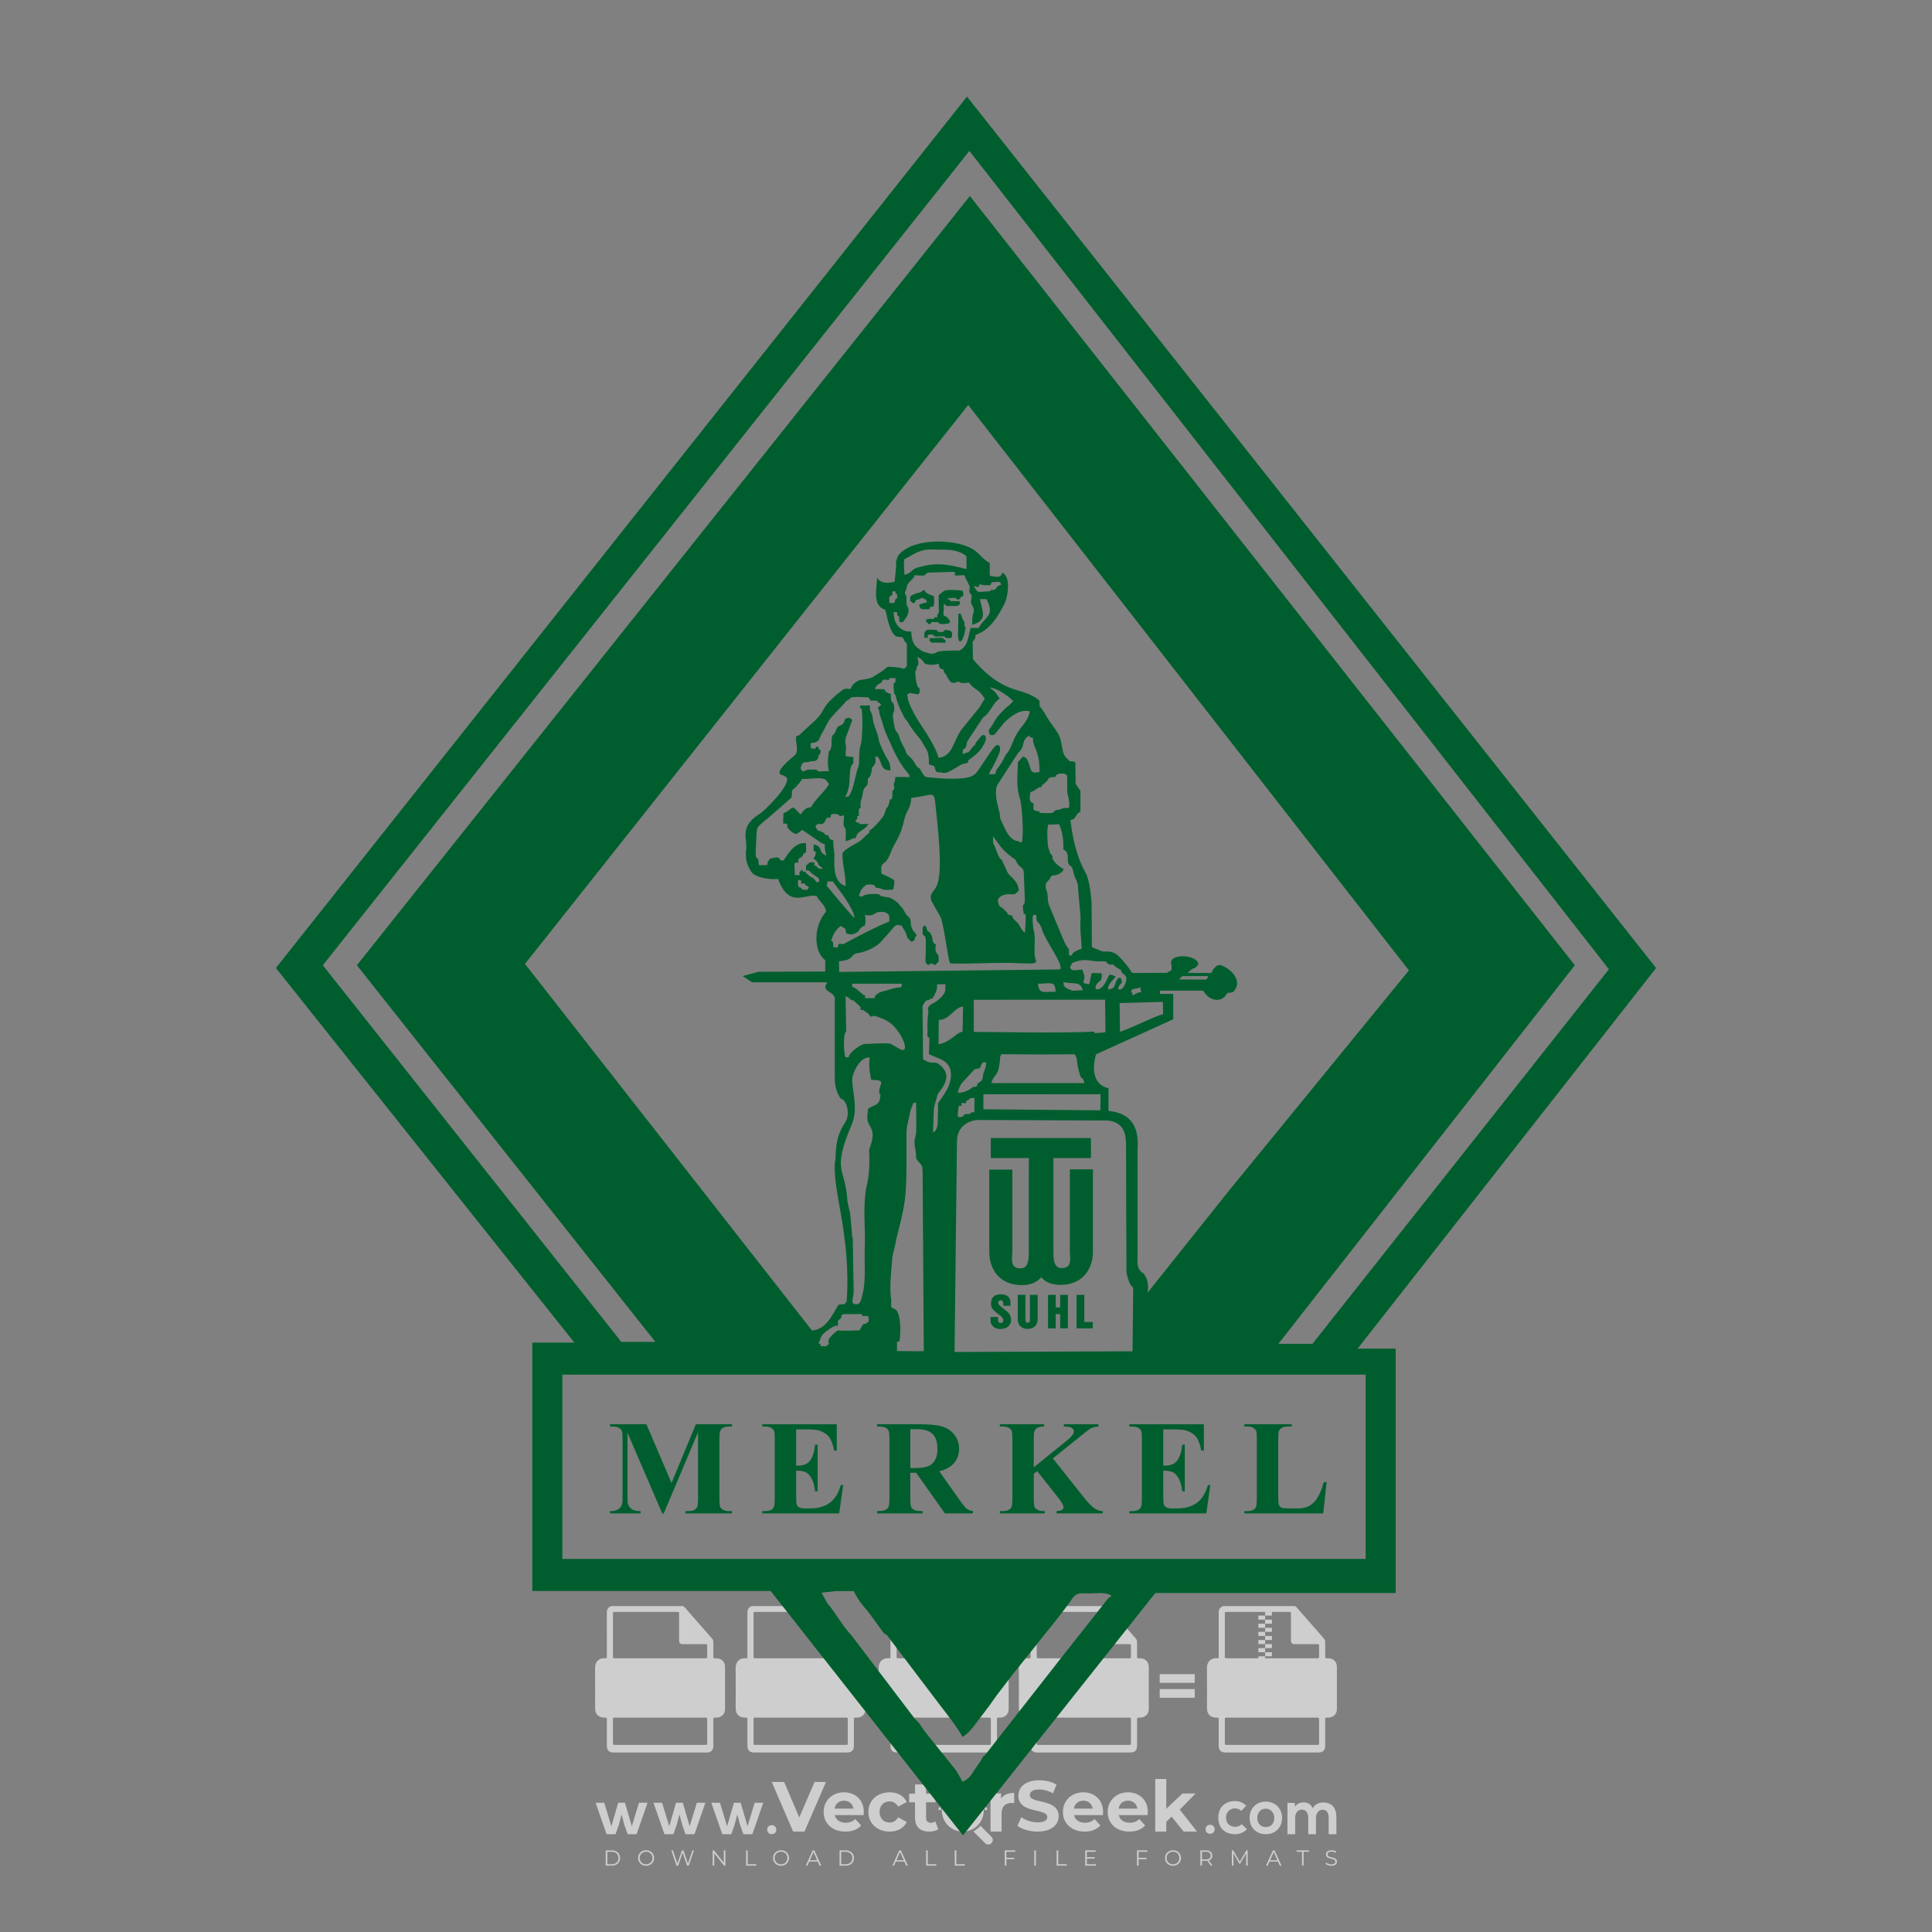 <?xml version="1.0" encoding="iso-8859-1"?>
<!-- Generator: Adobe Illustrator 27.0.0, SVG Export Plug-In . SVG Version: 6.00 Build 0)  -->
<svg version="1.1" id="Layer_1" xmlns="http://www.w3.org/2000/svg" xmlns:xlink="http://www.w3.org/1999/xlink" x="0px" y="0px"
	 viewBox="0 0 500 500" style="enable-background:new 0 0 500 500;" xml:space="preserve">
<rect x="0" y="0" width="500" height="500" fill="#808080" stroke="none"/>
<g id="watermark_1_">
	<g>
		<g id="watermark" style="opacity:0.61;">
			<g>
				<g>
					<g>
						<g>
							<polygon style="fill:#FFFFFF;" points="213.765,461.172 208.204,474.017 205.268,474.017 199.726,461.172 202.938,461.172 
								206.846,470.347 210.81,461.172 							"/>
						</g>
						<g>
							<path style="fill:#FFFFFF;" d="M223.507,469.741h-7.469c0.275,1.23,1.321,1.982,2.826,1.982c1.046,0,1.798-0.312,2.477-0.954
								l1.523,1.651c-0.917,1.046-2.294,1.597-4.074,1.597c-3.413,0-5.634-2.147-5.634-5.083c0-2.954,2.257-5.083,5.267-5.083
								c2.899,0,5.138,1.945,5.138,5.12C223.562,469.191,223.526,469.503,223.507,469.741 M216.002,468.071h4.863
								c-0.202-1.248-1.138-2.055-2.422-2.055C217.139,466.016,216.204,466.805,216.002,468.071"/>
						</g>
						<g>
							<path style="fill:#FFFFFF;" d="M224.735,468.934c0-2.973,2.294-5.083,5.505-5.083c2.074,0,3.707,0.899,4.423,2.514
								l-2.22,1.193c-0.532-0.936-1.321-1.358-2.221-1.358c-1.45,0-2.587,1.009-2.587,2.734c0,1.725,1.138,2.734,2.587,2.734
								c0.899,0,1.688-0.404,2.221-1.358l2.22,1.211c-0.716,1.578-2.349,2.495-4.423,2.495
								C227.029,474.017,224.735,471.907,224.735,468.934"/>
						</g>
						<g>
							<path style="fill:#FFFFFF;" d="M242.828,473.393c-0.587,0.422-1.45,0.624-2.331,0.624c-2.33,0-3.688-1.193-3.688-3.542
								v-4.055h-1.523v-2.202h1.523v-2.404h2.863v2.404h2.459v2.202h-2.459v4.019c0,0.844,0.458,1.303,1.229,1.303
								c0.422,0,0.844-0.128,1.156-0.367L242.828,473.393z"/>
						</g>
					</g>
					<g>
						<path style="fill:#FFFFFF;" d="M262.474,463.997v2.643c-0.238-0.018-0.422-0.037-0.642-0.037
							c-1.578,0-2.624,0.862-2.624,2.753v4.661h-2.863v-9.873h2.734v1.303C259.776,464.493,260.951,463.997,262.474,463.997"/>
					</g>
					<g>
						<path style="fill:#FFFFFF;" d="M263.299,472.53l1.009-2.239c1.083,0.789,2.697,1.339,4.239,1.339
							c1.762,0,2.477-0.587,2.477-1.376c0-2.404-7.469-0.752-7.469-5.524c0-2.184,1.762-4,5.413-4c1.615,0,3.267,0.385,4.459,1.138
							l-0.918,2.257c-1.193-0.679-2.422-1.009-3.56-1.009c-1.761,0-2.44,0.66-2.44,1.468c0,2.367,7.468,0.734,7.468,5.45
							c0,2.147-1.78,3.982-5.45,3.982C266.492,474.017,264.437,473.411,263.299,472.53"/>
					</g>
					<g>
						<path style="fill:#FFFFFF;" d="M285.428,469.741h-7.469c0.275,1.23,1.321,1.982,2.826,1.982c1.046,0,1.798-0.312,2.477-0.954
							l1.523,1.651c-0.918,1.046-2.294,1.597-4.074,1.597c-3.413,0-5.634-2.147-5.634-5.083c0-2.954,2.257-5.083,5.267-5.083
							c2.9,0,5.138,1.945,5.138,5.12C285.484,469.191,285.447,469.503,285.428,469.741 M277.923,468.071h4.863
							c-0.202-1.248-1.138-2.055-2.422-2.055C279.061,466.016,278.125,466.805,277.923,468.071"/>
					</g>
					<g>
						<path style="fill:#FFFFFF;" d="M297.007,469.741h-7.469c0.275,1.23,1.321,1.982,2.826,1.982c1.046,0,1.798-0.312,2.477-0.954
							l1.523,1.651c-0.918,1.046-2.294,1.597-4.074,1.597c-3.413,0-5.634-2.147-5.634-5.083c0-2.954,2.257-5.083,5.267-5.083
							c2.899,0,5.138,1.945,5.138,5.12C297.062,469.191,297.025,469.503,297.007,469.741 M289.501,468.071h4.863
							c-0.202-1.248-1.138-2.055-2.422-2.055C290.639,466.016,289.703,466.805,289.501,468.071"/>
					</g>
					<g>
						<polygon style="fill:#FFFFFF;" points="303.208,470.145 301.831,471.503 301.831,474.017 298.969,474.017 298.969,460.401 
							301.831,460.401 301.831,468.108 306.016,464.144 309.429,464.144 305.318,468.328 309.796,474.017 306.327,474.017 						"/>
					</g>
					<g>
						<path style="fill:#FFFFFF;" d="M256.601,475.359L256.601,475.359l-2.86-2.86c-0.435,0.508-0.953,0.943-1.534,1.284
							c-0.092,0.069-0.186,0.136-0.283,0.199l3.027,3.027c0.456,0.456,1.195,0.456,1.65,0
							C257.057,476.554,257.057,475.815,256.601,475.359"/>
					</g>
					<g>
						<path style="fill:#FFFFFF;" d="M249.984,463.244c0.221-0.173,0.495-0.281,0.797-0.281c0.042,0,0.083,0.002,0.124,0.006
							c-0.214-0.156-0.478-0.249-0.764-0.249c-0.395,0-0.744,0.18-0.981,0.458c-0.051,0-0.1,0.006-0.151,0.008
							c0.039-0.077,0.064-0.162,0.064-0.255c0-0.234-0.143-0.434-0.346-0.519c0.087,0.126,0.138,0.279,0.138,0.445
							c0,0.122-0.031,0.237-0.081,0.341c-2.811,0.201-5.03,2.539-5.03,5.4c0,2.993,2.426,5.42,5.42,5.42
							c2.993,0,5.42-2.426,5.42-5.42C254.595,465.879,252.593,463.635,249.984,463.244 M247.983,464.656
							c0.435,0,0.844,0.112,1.199,0.309c0.374-0.245,0.82-0.387,1.299-0.387c0.711,0,1.348,0.312,1.784,0.806
							c-0.435-0.379-1.004-0.61-1.627-0.61c-0.449,0-0.87,0.12-1.234,0.329c-0.079,0.046-0.156,0.096-0.229,0.15
							c-0.065-0.048-0.133-0.093-0.204-0.134c-0.369-0.219-0.8-0.344-1.26-0.344c-0.3,0-0.588,0.054-0.854,0.152
							C247.196,464.754,247.578,464.656,247.983,464.656 M251.772,469.098c0.115,0.305,0.181,0.634,0.181,0.979
							c0,1.534-1.244,2.777-2.778,2.777c-1.534,0-2.777-1.243-2.777-2.777c0-0.345,0.066-0.674,0.181-0.979
							c-0.62-0.382-1.035-1.064-1.035-1.846c0-1.197,0.971-2.168,2.168-2.168c0.565,0,1.078,0.218,1.463,0.572
							c0.386-0.354,0.899-0.572,1.464-0.572c1.197,0,2.168,0.971,2.168,2.168C252.807,468.034,252.392,468.716,251.772,469.098"/>
					</g>
					<g>
						<path style="fill:#FFFFFF;" d="M251.666,467.061c0,0.497-0.404,0.901-0.901,0.901c-0.497,0-0.901-0.404-0.901-0.901
							s0.404-0.901,0.901-0.901c0.101,0,0.197,0.017,0.287,0.047c-0.03,0.062-0.045,0.132-0.045,0.204
							c0,0.273,0.221,0.494,0.494,0.494c0.05,0,0.099-0.008,0.146-0.022C251.66,466.941,251.666,467,251.666,467.061"/>
					</g>
					<g>
						<path style="fill:#FFFFFF;" d="M248.255,467.061c0,0.376-0.305,0.681-0.681,0.681c-0.376,0-0.681-0.305-0.681-0.681
							s0.305-0.681,0.681-0.681c0.076,0,0.149,0.013,0.217,0.035c-0.023,0.047-0.034,0.1-0.034,0.155
							c0,0.206,0.167,0.374,0.374,0.374c0.038,0,0.075-0.006,0.11-0.017C248.25,466.97,248.255,467.015,248.255,467.061"/>
					</g>
					<g>
						<g>
							<g>
								<rect x="242.908" y="467.83" style="fill:#FFFFFF;" width="0.616" height="0.616"/>
							</g>
							<g>
								<rect x="254.827" y="467.83" style="fill:#FFFFFF;" width="0.616" height="0.616"/>
							</g>
							<g>
								<path style="fill:#FFFFFF;" d="M255.205,468.082h-0.14c0-3.248-2.642-5.89-5.89-5.89c-3.248,0-5.89,2.642-5.89,5.89h-0.14
									c0-1.611,0.627-3.125,1.766-4.264c1.139-1.139,2.653-1.766,4.264-1.766c1.611,0,3.125,0.627,4.264,1.766
									C254.578,464.957,255.205,466.471,255.205,468.082"/>
							</g>
						</g>
						<g>
							<rect x="248.868" y="461.814" style="fill:#FFFFFF;" width="0.616" height="0.616"/>
						</g>
						<g>
							<rect x="244.95" y="462.052" style="fill:#FFFFFF;" width="8.45" height="0.14"/>
						</g>
						<g>
							<path style="fill:#FFFFFF;" d="M245.174,462.15c0,0.108-0.088,0.196-0.196,0.196c-0.108,0-0.196-0.088-0.196-0.196
								c0-0.108,0.088-0.196,0.196-0.196C245.086,461.954,245.174,462.042,245.174,462.15"/>
						</g>
						<g>
							<path style="fill:#FFFFFF;" d="M253.596,462.15c0,0.108-0.088,0.196-0.196,0.196c-0.108,0-0.196-0.088-0.196-0.196
								c0-0.108,0.088-0.196,0.196-0.196C253.509,461.954,253.596,462.042,253.596,462.15"/>
						</g>
					</g>
				</g>
				<g>
					<path style="fill:#FFFFFF;" d="M314.356,473.409c0,1.559-2.364,1.559-2.364,0C311.993,471.851,314.356,471.851,314.356,473.409
						z"/>
				</g>
				<g>
					<g>
						<g>
							<path style="fill:#FFFFFF;" d="M161.739,466.549l1.772,6.088l1.855-6.088h2.215l-2.823,8.14h-2.33l-0.837-2.396l-0.722-2.708
								l-0.722,2.708l-0.837,2.396h-2.33l-2.839-8.14h2.231l1.855,6.088l1.756-6.088H161.739z"/>
						</g>
						<g>
							<path style="fill:#FFFFFF;" d="M176.713,466.549l1.772,6.088l1.855-6.088h2.215l-2.823,8.14h-2.33l-0.837-2.396l-0.722-2.708
								l-0.722,2.708l-0.837,2.396h-2.33l-2.839-8.14h2.231l1.855,6.088l1.756-6.088H176.713z"/>
						</g>
						<g>
							<path style="fill:#FFFFFF;" d="M191.687,466.549l1.772,6.088l1.855-6.088h2.215l-2.823,8.14h-2.33l-0.837-2.396l-0.722-2.708
								l-0.722,2.708l-0.837,2.396h-2.33l-2.839-8.14h2.231l1.855,6.088l1.756-6.088H191.687z"/>
						</g>
					</g>
					<g>
						<path style="fill:#FFFFFF;" d="M200.908,473.52c0,1.559-2.364,1.559-2.364,0C198.545,471.962,200.908,471.962,200.908,473.52z
							"/>
					</g>
					<g>
						<path style="fill:#FFFFFF;" d="M322.71,473.409c-0.935,0.919-1.919,1.28-3.117,1.28c-2.346,0-4.3-1.411-4.3-4.282
							s1.953-4.284,4.3-4.284c1.149,0,2.035,0.329,2.921,1.199l-1.264,1.329c-0.476-0.428-1.066-0.64-1.623-0.64
							c-1.346,0-2.33,0.985-2.33,2.396c0,1.542,1.05,2.362,2.297,2.362c0.64,0,1.28-0.18,1.772-0.672L322.71,473.409z"/>
					</g>
					<g>
						<path style="fill:#FFFFFF;" d="M331.805,470.472c0,2.33-1.591,4.217-4.217,4.217c-2.626,0-4.201-1.887-4.201-4.217
							c0-2.314,1.609-4.217,4.185-4.217C330.149,466.255,331.805,468.158,331.805,470.472z M325.389,470.472
							c0,1.231,0.739,2.38,2.199,2.38c1.46,0,2.199-1.149,2.199-2.38c0-1.215-0.854-2.396-2.199-2.396
							C326.144,468.077,325.389,469.258,325.389,470.472z"/>
					</g>
					<g>
						<path style="fill:#FFFFFF;" d="M338.572,474.689v-4.332c0-1.068-0.559-2.035-1.658-2.035c-1.082,0-1.722,0.967-1.722,2.035
							v4.332h-2.003v-8.107h1.855l0.148,0.985c0.426-0.82,1.362-1.116,2.133-1.116c0.969,0,1.937,0.394,2.396,1.51
							c0.723-1.149,1.658-1.478,2.708-1.478c2.297,0,3.43,1.412,3.43,3.84v4.365h-2.003v-4.365c0-1.066-0.442-1.97-1.526-1.97
							c-1.082,0-1.756,0.935-1.756,2.003v4.332H338.572z"/>
					</g>
				</g>
			</g>
		</g>
		<g style="opacity:0.61;">
			<g>
				<g>
					<path style="fill:#FFFFFF;" d="M345.988,431.299c-0.006-1.224-0.959-2.121-2.189-2.14c-0.924-0.014-0.832,0.12-0.834-0.867
						c-0.003-1.097-0.007-2.194,0.003-3.292c0.003-0.379-0.112-0.691-0.362-0.976c-2.342-2.668-4.678-5.342-7.019-8.011
						c-0.12-0.137-0.275-0.244-0.414-0.366c-6.214,0-12.427,0-18.641,0c-0.794,0.293-1.14,0.868-1.138,1.709
						c0.01,3.748,0.004,7.496,0.004,11.243c0,0.556-0.003,0.589-0.55,0.551c-1.497-0.102-2.516,0.986-2.497,2.492
						c0.044,3.476,0.013,6.953,0.014,10.429c0.001,1.58,0.867,2.443,2.45,2.449c0.582,0.002,0.582,0.002,0.582,0.6
						c0,2.219-0.001,4.438,0.001,6.657c0.001,1.192,0.58,1.771,1.768,1.771c8.013,0.001,16.027,0.001,24.04,0
						c1.168,0,1.755-0.583,1.757-1.745c0.002-2.256,0-4.512,0.001-6.768c0-0.512,0.002-0.511,0.52-0.515
						c0.271-0.002,0.541,0.008,0.809-0.058c0.996-0.246,1.69-1.044,1.694-2.069C346.003,438.696,346.005,434.997,345.988,431.299z
						 M317.537,417.162c5.337,0,10.674,0,16.01,0c0.548,0,0.554,0.007,0.554,0.561c0.001,2.243-0.001,4.486,0.001,6.73
						c0.001,0.811,0.249,1.059,1.06,1.059c1.91,0.001,3.821,0,5.731,0.001c0.458,0,0.479,0.021,0.481,0.483
						c0.003,0.887,0.002,1.775,0,2.662c-0.001,0.477-0.024,0.498-0.504,0.499c-3.895,0.001-7.79,0-11.684,0
						c-3.882,0-7.765,0-11.647,0c-0.55,0-0.552-0.001-0.552-0.561c-0.001-3.624-0.001-7.247,0-10.871
						C316.987,417.166,316.991,417.162,317.537,417.162z M340.822,451.579c-3.883,0.001-7.766,0-11.65,0c-3.871,0-7.742,0-11.613,0
						c-0.572,0-0.574-0.002-0.574-0.579c-0.001-1.997-0.001-3.994,0.001-5.991c0-0.464,0.023-0.486,0.478-0.487
						c7.803-0.001,15.607-0.001,23.41,0c0.478,0,0.499,0.02,0.499,0.503c0.002,1.997,0.001,3.994,0,5.991
						C341.375,451.574,341.37,451.579,340.822,451.579z"/>
				</g>
				<g>
					<g>
						<rect x="327.418" y="417.053" style="fill:#FFFFFF;" width="1.757" height="1.054"/>
					</g>
					<g>
						<rect x="325.662" y="418.107" style="fill:#FFFFFF;" width="1.757" height="1.054"/>
					</g>
					<g>
						<rect x="327.418" y="419.161" style="fill:#FFFFFF;" width="1.757" height="1.054"/>
					</g>
					<g>
						<rect x="325.662" y="420.215" style="fill:#FFFFFF;" width="1.757" height="1.054"/>
					</g>
					<g>
						<rect x="327.418" y="421.269" style="fill:#FFFFFF;" width="1.757" height="1.054"/>
					</g>
					<g>
						<rect x="325.662" y="422.323" style="fill:#FFFFFF;" width="1.757" height="1.054"/>
					</g>
					<g>
						<rect x="327.418" y="423.378" style="fill:#FFFFFF;" width="1.757" height="1.054"/>
					</g>
					<g>
						<rect x="325.662" y="424.432" style="fill:#FFFFFF;" width="1.757" height="1.054"/>
					</g>
					<g>
						<rect x="327.418" y="425.486" style="fill:#FFFFFF;" width="1.757" height="1.054"/>
					</g>
					<g>
						<rect x="325.662" y="426.54" style="fill:#FFFFFF;" width="1.757" height="1.054"/>
					</g>
					<g>
						<rect x="327.418" y="427.594" style="fill:#FFFFFF;" width="1.757" height="1.054"/>
					</g>
					<g>
						<rect x="325.662" y="428.648" style="fill:#FFFFFF;" width="1.757" height="1.054"/>
					</g>
				</g>
			</g>
			<g>
				<path style="fill:#FFFFFF;" d="M187.637,431.299c-0.006-1.224-0.959-2.121-2.189-2.14c-0.924-0.014-0.832,0.12-0.834-0.867
					c-0.003-1.097-0.007-2.194,0.003-3.292c0.003-0.379-0.112-0.691-0.362-0.976c-2.342-2.668-4.678-5.342-7.019-8.011
					c-0.12-0.137-0.275-0.244-0.414-0.366c-6.214,0-12.427,0-18.641,0c-0.794,0.293-1.14,0.868-1.138,1.709
					c0.01,3.748,0.004,7.496,0.004,11.243c0,0.556-0.003,0.589-0.55,0.551c-1.497-0.102-2.516,0.986-2.497,2.492
					c0.044,3.476,0.013,6.953,0.014,10.429c0.001,1.58,0.867,2.443,2.45,2.449c0.582,0.002,0.582,0.002,0.582,0.6
					c0,2.219-0.001,4.438,0.001,6.657c0.001,1.192,0.58,1.771,1.768,1.771c8.013,0.001,16.027,0.001,24.04,0
					c1.168,0,1.755-0.583,1.757-1.745c0.002-2.256,0-4.512,0.001-6.768c0-0.512,0.002-0.511,0.52-0.515
					c0.271-0.002,0.541,0.008,0.809-0.058c0.996-0.246,1.69-1.044,1.694-2.069C187.652,438.696,187.655,434.997,187.637,431.299z
					 M159.187,417.162c5.337,0,10.674,0,16.01,0c0.548,0,0.554,0.007,0.554,0.561c0.001,2.243-0.001,4.486,0.001,6.73
					c0.001,0.811,0.249,1.059,1.06,1.059c1.91,0.001,3.821,0,5.731,0.001c0.458,0,0.479,0.021,0.481,0.483
					c0.003,0.887,0.002,1.775,0,2.662c-0.001,0.477-0.024,0.498-0.504,0.499c-3.895,0.001-7.79,0-11.684,0
					c-3.882,0-7.765,0-11.647,0c-0.55,0-0.552-0.001-0.552-0.561c-0.001-3.624-0.001-7.247,0-10.871
					C158.636,417.166,158.64,417.162,159.187,417.162z M182.472,451.579c-3.883,0.001-7.766,0-11.65,0c-3.871,0-7.742,0-11.613,0
					c-0.572,0-0.574-0.002-0.574-0.579c-0.001-1.997-0.001-3.994,0.001-5.991c0-0.464,0.023-0.486,0.478-0.487
					c7.803-0.001,15.607-0.001,23.41,0c0.478,0,0.499,0.02,0.499,0.503c0.002,1.997,0.001,3.994,0,5.991
					C183.024,451.574,183.019,451.579,182.472,451.579z"/>
			</g>
			<g>
				<path style="fill:#FFFFFF;" d="M159.779,440.669v-7.897h2.779c0.375,0,0.726,0.061,1.053,0.182
					c0.327,0.121,0.612,0.292,0.855,0.513c0.242,0.221,0.434,0.483,0.573,0.789c0.14,0.305,0.21,0.642,0.21,1.009
					c0,0.375-0.07,0.715-0.21,1.02c-0.14,0.305-0.331,0.568-0.573,0.789c-0.243,0.221-0.528,0.392-0.855,0.513
					c-0.327,0.121-0.678,0.182-1.053,0.182h-1.29v2.901H159.779z M162.58,436.356c0.39,0,0.684-0.111,0.882-0.331
					c0.199-0.22,0.298-0.474,0.298-0.761c0-0.14-0.024-0.276-0.072-0.408c-0.048-0.132-0.121-0.248-0.221-0.347
					c-0.099-0.099-0.223-0.178-0.37-0.237c-0.147-0.059-0.32-0.089-0.518-0.089h-1.312v2.173H162.58z"/>
				<path style="fill:#FFFFFF;" d="M166.308,432.771h1.731l3.177,5.294h0.088l-0.088-1.522v-3.772h1.478v7.897h-1.566l-3.353-5.592
					h-0.088l0.088,1.522v4.07h-1.467V432.771z"/>
				<path style="fill:#FFFFFF;" d="M177.922,436.334h3.872c0.022,0.089,0.04,0.195,0.055,0.32c0.014,0.125,0.022,0.25,0.022,0.375
					c0,0.507-0.077,0.985-0.231,1.434c-0.154,0.449-0.397,0.849-0.728,1.202c-0.353,0.375-0.776,0.666-1.268,0.871
					c-0.493,0.206-1.055,0.309-1.688,0.309c-0.574,0-1.114-0.103-1.622-0.309c-0.507-0.206-0.948-0.492-1.323-0.86
					c-0.375-0.367-0.673-0.803-0.894-1.307c-0.221-0.504-0.331-1.053-0.331-1.649c0-0.595,0.11-1.145,0.331-1.649
					c0.221-0.504,0.518-0.939,0.894-1.307c0.375-0.367,0.816-0.654,1.323-0.86c0.507-0.206,1.048-0.309,1.622-0.309
					c0.64,0,1.211,0.11,1.715,0.331c0.504,0.221,0.935,0.526,1.296,0.915l-1.025,1.004c-0.258-0.272-0.544-0.48-0.861-0.623
					c-0.316-0.143-0.695-0.215-1.136-0.215c-0.361,0-0.703,0.065-1.026,0.193c-0.324,0.129-0.607,0.311-0.85,0.546
					c-0.242,0.235-0.436,0.52-0.579,0.855c-0.143,0.335-0.215,0.708-0.215,1.119c0,0.412,0.072,0.785,0.215,1.12
					c0.143,0.335,0.338,0.62,0.584,0.855c0.246,0.235,0.531,0.418,0.855,0.546c0.323,0.129,0.669,0.193,1.037,0.193
					c0.419,0,0.773-0.061,1.064-0.182c0.29-0.121,0.538-0.278,0.744-0.469c0.148-0.132,0.275-0.3,0.381-0.502
					c0.106-0.202,0.189-0.428,0.248-0.678h-2.482V436.334z"/>
			</g>
			<g>
				<path style="fill:#FFFFFF;" d="M224.019,431.299c-0.006-1.224-0.959-2.121-2.189-2.14c-0.924-0.014-0.832,0.12-0.834-0.867
					c-0.003-1.097-0.007-2.194,0.003-3.292c0.003-0.379-0.112-0.691-0.362-0.976c-2.342-2.668-4.678-5.342-7.019-8.011
					c-0.12-0.137-0.275-0.244-0.414-0.366c-6.214,0-12.427,0-18.641,0c-0.794,0.293-1.14,0.868-1.138,1.709
					c0.01,3.748,0.004,7.496,0.004,11.243c0,0.556-0.003,0.589-0.55,0.551c-1.497-0.102-2.516,0.986-2.497,2.492
					c0.044,3.476,0.013,6.953,0.014,10.429c0.001,1.58,0.867,2.443,2.45,2.449c0.582,0.002,0.582,0.002,0.582,0.6
					c0,2.219-0.001,4.438,0.001,6.657c0.001,1.192,0.58,1.771,1.768,1.771c8.013,0.001,16.027,0.001,24.04,0
					c1.168,0,1.755-0.583,1.757-1.745c0.002-2.256,0-4.512,0.001-6.768c0-0.512,0.002-0.511,0.52-0.515
					c0.271-0.002,0.541,0.008,0.809-0.058c0.997-0.246,1.69-1.044,1.694-2.069C224.034,438.696,224.036,434.997,224.019,431.299z
					 M195.568,417.162c5.337,0,10.674,0,16.01,0c0.548,0,0.554,0.007,0.554,0.561c0.001,2.243-0.001,4.486,0.001,6.73
					c0.001,0.811,0.249,1.059,1.06,1.059c1.91,0.001,3.821,0,5.731,0.001c0.458,0,0.479,0.021,0.481,0.483
					c0.003,0.887,0.002,1.775,0,2.662c-0.001,0.477-0.024,0.498-0.504,0.499c-3.895,0.001-7.79,0-11.684,0
					c-3.882,0-7.765,0-11.647,0c-0.55,0-0.552-0.001-0.552-0.561c-0.001-3.624-0.001-7.247,0-10.871
					C195.018,417.166,195.022,417.162,195.568,417.162z M218.854,451.579c-3.883,0.001-7.766,0-11.65,0c-3.871,0-7.742,0-11.613,0
					c-0.572,0-0.574-0.002-0.574-0.579c-0.001-1.997-0.001-3.994,0.001-5.991c0-0.464,0.023-0.486,0.478-0.487
					c7.803-0.001,15.607-0.001,23.41,0c0.478,0,0.499,0.02,0.499,0.503c0.002,1.997,0.001,3.994,0,5.991
					C219.406,451.574,219.401,451.579,218.854,451.579z"/>
			</g>
			<g>
				<path style="fill:#FFFFFF;" d="M205.111,432.771h1.699l2.967,7.897h-1.644l-0.651-1.886h-3.044l-0.651,1.886h-1.643
					L205.111,432.771z M206.997,437.415l-0.706-1.974l-0.287-0.96h-0.088l-0.287,0.96l-0.706,1.974H206.997z"/>
				<path style="fill:#FFFFFF;" d="M211.331,434.536c-0.125,0-0.245-0.024-0.359-0.072c-0.114-0.048-0.213-0.114-0.298-0.199
					c-0.084-0.084-0.151-0.182-0.198-0.292c-0.048-0.11-0.072-0.232-0.072-0.364s0.024-0.254,0.072-0.364
					c0.048-0.11,0.114-0.208,0.198-0.292c0.084-0.084,0.184-0.151,0.298-0.198c0.114-0.048,0.233-0.072,0.359-0.072
					c0.257,0,0.478,0.09,0.662,0.27c0.184,0.181,0.276,0.399,0.276,0.656s-0.092,0.476-0.276,0.656
					C211.809,434.446,211.589,434.536,211.331,434.536z M210.615,440.669v-5.404h1.445v5.404H210.615z"/>
			</g>
			<g>
				<path style="fill:#FFFFFF;" d="M261.044,431.299c-0.006-1.224-0.959-2.121-2.189-2.14c-0.924-0.014-0.832,0.12-0.834-0.867
					c-0.003-1.097-0.007-2.194,0.003-3.292c0.003-0.379-0.112-0.691-0.362-0.976c-2.342-2.668-4.678-5.342-7.019-8.011
					c-0.12-0.137-0.275-0.244-0.414-0.366c-6.214,0-12.427,0-18.641,0c-0.794,0.293-1.14,0.868-1.138,1.709
					c0.01,3.748,0.004,7.496,0.004,11.243c0,0.556-0.003,0.589-0.55,0.551c-1.497-0.102-2.516,0.986-2.497,2.492
					c0.044,3.476,0.013,6.953,0.014,10.429c0.001,1.58,0.867,2.443,2.45,2.449c0.582,0.002,0.582,0.002,0.582,0.6
					c0,2.219-0.001,4.438,0.001,6.657c0.001,1.192,0.58,1.771,1.768,1.771c8.013,0.001,16.027,0.001,24.04,0
					c1.168,0,1.755-0.583,1.757-1.745c0.002-2.256,0-4.512,0.001-6.768c0-0.512,0.002-0.511,0.52-0.515
					c0.271-0.002,0.541,0.008,0.809-0.058c0.996-0.246,1.69-1.044,1.694-2.069C261.059,438.696,261.061,434.997,261.044,431.299z
					 M232.593,417.162c5.337,0,10.674,0,16.01,0c0.548,0,0.554,0.007,0.554,0.561c0.001,2.243-0.001,4.486,0.001,6.73
					c0.001,0.811,0.249,1.059,1.06,1.059c1.91,0.001,3.821,0,5.731,0.001c0.458,0,0.479,0.021,0.481,0.483
					c0.003,0.887,0.002,1.775,0,2.662c-0.001,0.477-0.024,0.498-0.504,0.499c-3.895,0.001-7.79,0-11.684,0
					c-3.882,0-7.765,0-11.647,0c-0.55,0-0.552-0.001-0.552-0.561c-0.001-3.624-0.001-7.247,0-10.871
					C232.042,417.166,232.047,417.162,232.593,417.162z M255.878,451.579c-3.883,0.001-7.766,0-11.65,0c-3.871,0-7.742,0-11.613,0
					c-0.572,0-0.574-0.002-0.574-0.579c-0.001-1.997-0.001-3.994,0.001-5.991c0-0.464,0.023-0.486,0.478-0.487
					c7.803-0.001,15.607-0.001,23.41,0c0.478,0,0.499,0.02,0.499,0.503c0.002,1.997,0.001,3.994,0,5.991
					C256.431,451.574,256.426,451.579,255.878,451.579z"/>
			</g>
			<g>
				<path style="fill:#FFFFFF;" d="M236.361,440.845c-0.338,0-0.662-0.048-0.971-0.143c-0.309-0.095-0.592-0.239-0.849-0.43
					c-0.257-0.191-0.481-0.425-0.673-0.7c-0.191-0.276-0.342-0.597-0.452-0.965l1.401-0.551c0.103,0.397,0.283,0.726,0.54,0.987
					c0.257,0.261,0.596,0.392,1.015,0.392c0.154,0,0.303-0.02,0.447-0.061c0.143-0.04,0.272-0.099,0.386-0.176
					s0.204-0.175,0.27-0.292c0.066-0.118,0.099-0.254,0.099-0.408c0-0.147-0.026-0.279-0.077-0.397
					c-0.051-0.117-0.138-0.227-0.259-0.331c-0.121-0.103-0.28-0.202-0.475-0.298c-0.195-0.095-0.435-0.195-0.722-0.298l-0.485-0.176
					c-0.213-0.073-0.429-0.173-0.645-0.298c-0.217-0.125-0.413-0.276-0.59-0.452c-0.177-0.176-0.322-0.384-0.436-0.623
					c-0.114-0.239-0.171-0.509-0.171-0.81c0-0.309,0.06-0.597,0.182-0.866c0.121-0.268,0.294-0.503,0.518-0.706
					c0.224-0.202,0.492-0.36,0.805-0.474s0.66-0.171,1.042-0.171c0.397,0,0.74,0.053,1.031,0.16
					c0.291,0.107,0.537,0.243,0.739,0.408c0.202,0.165,0.366,0.348,0.491,0.546c0.125,0.199,0.217,0.386,0.276,0.563l-1.312,0.551
					c-0.074-0.221-0.208-0.419-0.402-0.596c-0.195-0.176-0.462-0.265-0.8-0.265c-0.324,0-0.592,0.075-0.805,0.226
					c-0.213,0.151-0.32,0.348-0.32,0.59c0,0.235,0.103,0.436,0.309,0.601c0.206,0.165,0.533,0.325,0.982,0.48l0.497,0.165
					c0.316,0.111,0.605,0.237,0.866,0.381c0.261,0.143,0.485,0.314,0.673,0.513c0.187,0.199,0.331,0.425,0.43,0.678
					c0.1,0.254,0.149,0.546,0.149,0.877c0,0.412-0.083,0.767-0.248,1.064c-0.165,0.298-0.377,0.542-0.634,0.734
					c-0.258,0.191-0.548,0.335-0.872,0.43C236.986,440.797,236.67,440.845,236.361,440.845z"/>
				<path style="fill:#FFFFFF;" d="M239.516,432.771h1.61l1.633,4.754l0.287,1.015h0.088l0.309-1.015l1.699-4.754h1.61l-2.879,7.897
					h-1.566L239.516,432.771z"/>
				<path style="fill:#FFFFFF;" d="M251.097,436.334h3.871c0.022,0.089,0.04,0.195,0.055,0.32c0.015,0.125,0.023,0.25,0.023,0.375
					c0,0.507-0.078,0.985-0.232,1.434c-0.154,0.449-0.397,0.849-0.728,1.202c-0.353,0.375-0.775,0.666-1.268,0.871
					c-0.493,0.206-1.055,0.309-1.688,0.309c-0.574,0-1.114-0.103-1.621-0.309c-0.507-0.206-0.949-0.492-1.324-0.86
					c-0.375-0.367-0.673-0.803-0.894-1.307c-0.22-0.504-0.331-1.053-0.331-1.649c0-0.595,0.11-1.145,0.331-1.649
					c0.221-0.504,0.518-0.939,0.894-1.307c0.375-0.367,0.816-0.654,1.324-0.86c0.507-0.206,1.047-0.309,1.621-0.309
					c0.64,0,1.211,0.11,1.715,0.331c0.504,0.221,0.936,0.526,1.296,0.915l-1.026,1.004c-0.257-0.272-0.544-0.48-0.861-0.623
					c-0.316-0.143-0.694-0.215-1.136-0.215c-0.36,0-0.702,0.065-1.026,0.193c-0.323,0.129-0.607,0.311-0.849,0.546
					c-0.243,0.235-0.436,0.52-0.579,0.855c-0.143,0.335-0.215,0.708-0.215,1.119c0,0.412,0.072,0.785,0.215,1.12
					c0.143,0.335,0.338,0.62,0.585,0.855c0.246,0.235,0.531,0.418,0.854,0.546c0.324,0.129,0.669,0.193,1.037,0.193
					c0.419,0,0.774-0.061,1.064-0.182c0.29-0.121,0.539-0.278,0.745-0.469c0.147-0.132,0.274-0.3,0.38-0.502
					c0.107-0.202,0.189-0.428,0.248-0.678h-2.482V436.334z"/>
			</g>
			<g>
				<path style="fill:#FFFFFF;" d="M297.3,431.299c-0.006-1.224-0.959-2.121-2.189-2.14c-0.924-0.014-0.832,0.12-0.834-0.867
					c-0.003-1.097-0.007-2.194,0.003-3.292c0.003-0.379-0.112-0.691-0.362-0.976c-2.342-2.668-4.678-5.342-7.019-8.011
					c-0.12-0.137-0.275-0.244-0.414-0.366c-6.214,0-12.427,0-18.641,0c-0.794,0.293-1.14,0.868-1.138,1.709
					c0.01,3.748,0.004,7.496,0.004,11.243c0,0.556-0.003,0.589-0.55,0.551c-1.497-0.102-2.516,0.986-2.497,2.492
					c0.044,3.476,0.013,6.953,0.014,10.429c0.001,1.58,0.867,2.443,2.45,2.449c0.582,0.002,0.582,0.002,0.582,0.6
					c0,2.219-0.001,4.438,0.001,6.657c0.001,1.192,0.58,1.771,1.768,1.771c8.013,0.001,16.027,0.001,24.04,0
					c1.168,0,1.755-0.583,1.757-1.745c0.002-2.256,0-4.512,0.001-6.768c0-0.512,0.002-0.511,0.52-0.515
					c0.271-0.002,0.541,0.008,0.809-0.058c0.996-0.246,1.69-1.044,1.694-2.069C297.315,438.696,297.318,434.997,297.3,431.299z
					 M268.85,417.162c5.337,0,10.674,0,16.01,0c0.548,0,0.554,0.007,0.554,0.561c0.001,2.243-0.001,4.486,0.001,6.73
					c0.001,0.811,0.249,1.059,1.06,1.059c1.91,0.001,3.821,0,5.731,0.001c0.458,0,0.479,0.021,0.481,0.483
					c0.003,0.887,0.002,1.775,0,2.662c-0.001,0.477-0.024,0.498-0.504,0.499c-3.895,0.001-7.79,0-11.684,0
					c-3.882,0-7.765,0-11.647,0c-0.55,0-0.552-0.001-0.552-0.561c-0.001-3.624-0.001-7.247,0-10.871
					C268.299,417.166,268.303,417.162,268.85,417.162z M292.135,451.579c-3.883,0.001-7.766,0-11.65,0c-3.871,0-7.742,0-11.613,0
					c-0.572,0-0.574-0.002-0.574-0.579c-0.001-1.997-0.001-3.994,0.001-5.991c0-0.464,0.023-0.486,0.478-0.487
					c7.803-0.001,15.607-0.001,23.41,0c0.478,0,0.499,0.02,0.499,0.503c0.001,1.997,0.001,3.994,0,5.991
					C292.687,451.574,292.682,451.579,292.135,451.579z"/>
			</g>
			<g>
				<path style="fill:#FFFFFF;" d="M272.966,434.183v1.831h3.165v1.412h-3.165v1.831h3.518v1.412h-5.007v-7.897h5.007v1.412H272.966
					z"/>
				<path style="fill:#FFFFFF;" d="M277.852,440.669v-7.897h2.779c0.375,0,0.726,0.061,1.053,0.182
					c0.327,0.121,0.612,0.292,0.855,0.513c0.243,0.221,0.434,0.483,0.574,0.789c0.14,0.305,0.209,0.642,0.209,1.009
					c0,0.375-0.07,0.715-0.209,1.02c-0.14,0.305-0.331,0.568-0.574,0.789c-0.243,0.221-0.528,0.392-0.855,0.513
					c-0.327,0.121-0.678,0.182-1.053,0.182h-1.29v2.901H277.852z M280.653,436.356c0.389,0,0.684-0.111,0.882-0.331
					c0.199-0.22,0.298-0.474,0.298-0.761c0-0.14-0.024-0.276-0.072-0.408c-0.048-0.132-0.121-0.248-0.221-0.347
					c-0.099-0.099-0.222-0.178-0.37-0.237c-0.147-0.059-0.32-0.089-0.518-0.089h-1.312v2.173H280.653z"/>
				<path style="fill:#FFFFFF;" d="M286.797,440.845c-0.338,0-0.662-0.048-0.971-0.143c-0.309-0.095-0.592-0.239-0.849-0.43
					c-0.257-0.191-0.482-0.425-0.673-0.7c-0.191-0.276-0.342-0.597-0.452-0.965l1.401-0.551c0.103,0.397,0.283,0.726,0.541,0.987
					c0.257,0.261,0.595,0.392,1.015,0.392c0.154,0,0.303-0.02,0.447-0.061c0.143-0.04,0.272-0.099,0.386-0.176
					c0.114-0.077,0.204-0.175,0.27-0.292c0.066-0.118,0.1-0.254,0.1-0.408c0-0.147-0.026-0.279-0.077-0.397
					c-0.051-0.117-0.138-0.227-0.259-0.331c-0.121-0.103-0.279-0.202-0.474-0.298c-0.195-0.095-0.436-0.195-0.723-0.298
					l-0.485-0.176c-0.213-0.073-0.428-0.173-0.645-0.298c-0.217-0.125-0.414-0.276-0.59-0.452c-0.176-0.176-0.322-0.384-0.436-0.623
					c-0.114-0.239-0.171-0.509-0.171-0.81c0-0.309,0.061-0.597,0.182-0.866c0.121-0.268,0.294-0.503,0.518-0.706
					c0.224-0.202,0.493-0.36,0.805-0.474c0.312-0.114,0.66-0.171,1.042-0.171c0.397,0,0.741,0.053,1.031,0.16
					c0.29,0.107,0.537,0.243,0.739,0.408c0.202,0.165,0.365,0.348,0.491,0.546c0.125,0.199,0.217,0.386,0.276,0.563l-1.312,0.551
					c-0.074-0.221-0.208-0.419-0.403-0.596c-0.195-0.176-0.462-0.265-0.799-0.265c-0.324,0-0.592,0.075-0.805,0.226
					c-0.213,0.151-0.32,0.348-0.32,0.59c0,0.235,0.103,0.436,0.309,0.601c0.206,0.165,0.533,0.325,0.982,0.48l0.496,0.165
					c0.316,0.111,0.605,0.237,0.866,0.381c0.261,0.143,0.485,0.314,0.673,0.513c0.187,0.199,0.331,0.425,0.43,0.678
					c0.099,0.254,0.149,0.546,0.149,0.877c0,0.412-0.083,0.767-0.248,1.064c-0.165,0.298-0.377,0.542-0.634,0.734
					c-0.258,0.191-0.548,0.335-0.872,0.43C287.422,440.797,287.105,440.845,286.797,440.845z"/>
			</g>
			<g>
				<path style="fill:#FFFFFF;" d="M321.394,439.168l4.004-4.985h-3.827v-1.412h5.559v1.5l-3.96,4.985h4.004v1.412h-5.779V439.168z"
					/>
				<path style="fill:#FFFFFF;" d="M328.409,432.771h1.489v7.897h-1.489V432.771z"/>
				<path style="fill:#FFFFFF;" d="M331.486,440.669v-7.897h2.779c0.375,0,0.726,0.061,1.053,0.182
					c0.327,0.121,0.612,0.292,0.855,0.513s0.434,0.483,0.574,0.789c0.14,0.305,0.209,0.642,0.209,1.009
					c0,0.375-0.07,0.715-0.209,1.02c-0.14,0.305-0.331,0.568-0.574,0.789c-0.243,0.221-0.528,0.392-0.855,0.513
					c-0.327,0.121-0.678,0.182-1.053,0.182h-1.29v2.901H331.486z M334.288,436.356c0.389,0,0.684-0.111,0.882-0.331
					c0.199-0.22,0.298-0.474,0.298-0.761c0-0.14-0.024-0.276-0.072-0.408c-0.048-0.132-0.121-0.248-0.221-0.347
					c-0.099-0.099-0.222-0.178-0.37-0.237c-0.147-0.059-0.32-0.089-0.518-0.089h-1.312v2.173H334.288z"/>
			</g>
		</g>
		<g style="opacity:0.61;">
			<path style="fill:#FFFFFF;" d="M300.133,433.27h9.067v2.242h-9.067V433.27z M300.133,437.136h9.067v2.243h-9.067V437.136z"/>
		</g>
	</g>
	<g style="opacity:0.61;">
		<path style="fill:#FFFFFF;" d="M156.756,478.878h1.607c1.263,0,2.114,0.812,2.114,1.974c0,1.161-0.851,1.973-2.114,1.973h-1.607
			V478.878z M158.34,482.464c1.049,0,1.725-0.665,1.725-1.612c0-0.947-0.677-1.613-1.725-1.613h-1.167v3.225H158.34z"/>
		<path style="fill:#FFFFFF;" d="M165.139,480.851c0-1.15,0.879-2.007,2.075-2.007c1.184,0,2.069,0.851,2.069,2.007
			c0,1.156-0.885,2.007-2.069,2.007C166.019,482.858,165.139,482.002,165.139,480.851z M168.866,480.851
			c0-0.942-0.705-1.635-1.652-1.635c-0.953,0-1.663,0.693-1.663,1.635c0,0.941,0.71,1.635,1.663,1.635
			C168.162,482.486,168.866,481.793,168.866,480.851z"/>
		<path style="fill:#FFFFFF;" d="M179.596,478.878l-1.331,3.947h-0.44l-1.156-3.366l-1.161,3.366h-0.434l-1.331-3.947h0.429
			l1.139,3.394l1.178-3.394h0.389l1.161,3.411l1.156-3.411H179.596z"/>
		<path style="fill:#FFFFFF;" d="M187.731,478.878v3.947h-0.344l-2.537-3.202v3.202h-0.417v-3.947h0.344l2.543,3.203v-3.203H187.731
			z"/>
		<path style="fill:#FFFFFF;" d="M193.093,478.878h0.417v3.586h2.21v0.361h-2.627V478.878z"/>
		<path style="fill:#FFFFFF;" d="M200.061,480.851c0-1.15,0.879-2.007,2.075-2.007c1.184,0,2.069,0.851,2.069,2.007
			c0,1.156-0.885,2.007-2.069,2.007C200.941,482.858,200.061,482.002,200.061,480.851z M203.788,480.851
			c0-0.942-0.705-1.635-1.652-1.635c-0.953,0-1.663,0.693-1.663,1.635c0,0.941,0.71,1.635,1.663,1.635
			C203.083,482.486,203.788,481.793,203.788,480.851z"/>
		<path style="fill:#FFFFFF;" d="M211.636,481.77h-2.199l-0.474,1.054h-0.434l1.804-3.947h0.412l1.804,3.947h-0.44L211.636,481.77z
			 M211.484,481.432l-0.947-2.12l-0.947,2.12H211.484z"/>
		<path style="fill:#FFFFFF;" d="M217.28,478.878h1.607c1.263,0,2.114,0.812,2.114,1.974c0,1.161-0.851,1.973-2.114,1.973h-1.607
			V478.878z M218.864,482.464c1.049,0,1.725-0.665,1.725-1.612c0-0.947-0.677-1.613-1.725-1.613h-1.167v3.225H218.864z"/>
		<path style="fill:#FFFFFF;" d="M234.041,481.77h-2.199l-0.474,1.054h-0.434l1.804-3.947h0.412l1.804,3.947h-0.44L234.041,481.77z
			 M233.889,481.432l-0.947-2.12l-0.947,2.12H233.889z"/>
		<path style="fill:#FFFFFF;" d="M239.685,478.878h0.417v3.586h2.21v0.361h-2.627V478.878z"/>
		<path style="fill:#FFFFFF;" d="M247.082,478.878h0.417v3.586h2.21v0.361h-2.627V478.878z"/>
		<path style="fill:#FFFFFF;" d="M260.449,479.239v1.551h2.041v0.361h-2.041v1.675h-0.417v-3.947h2.706v0.361H260.449z"/>
		<path style="fill:#FFFFFF;" d="M267.678,478.878h0.417v3.947h-0.417V478.878z"/>
		<path style="fill:#FFFFFF;" d="M273.456,478.878h0.417v3.586h2.21v0.361h-2.627V478.878z"/>
		<path style="fill:#FFFFFF;" d="M283.644,482.464v0.361h-2.791v-3.947h2.706v0.361h-2.289v1.404h2.041v0.355h-2.041v1.466H283.644z
			"/>
		<path style="fill:#FFFFFF;" d="M294.672,479.239v1.551h2.041v0.361h-2.041v1.675h-0.417v-3.947h2.706v0.361H294.672z"/>
		<path style="fill:#FFFFFF;" d="M301.5,480.851c0-1.15,0.879-2.007,2.075-2.007c1.184,0,2.069,0.851,2.069,2.007
			c0,1.156-0.885,2.007-2.069,2.007C302.379,482.858,301.5,482.002,301.5,480.851z M305.226,480.851
			c0-0.942-0.705-1.635-1.652-1.635c-0.953,0-1.663,0.693-1.663,1.635c0,0.941,0.71,1.635,1.663,1.635
			C304.522,482.486,305.226,481.793,305.226,480.851z"/>
		<path style="fill:#FFFFFF;" d="M313.351,482.825l-0.902-1.269c-0.102,0.011-0.203,0.017-0.316,0.017h-1.06v1.252h-0.417v-3.947
			h1.477c1.004,0,1.613,0.507,1.613,1.353c0,0.62-0.327,1.054-0.902,1.24l0.964,1.353H313.351z M313.328,480.231
			c0-0.632-0.417-0.992-1.207-0.992h-1.048v1.979h1.048C312.911,481.218,313.328,480.851,313.328,480.231z"/>
		<path style="fill:#FFFFFF;" d="M322.907,478.878v3.947h-0.4v-3.158l-1.551,2.656h-0.197l-1.551-2.639v3.14h-0.4v-3.947h0.344
			l1.714,2.926l1.697-2.926H322.907z"/>
		<path style="fill:#FFFFFF;" d="M330.744,481.77h-2.199l-0.473,1.054h-0.434l1.804-3.947h0.411l1.804,3.947h-0.44L330.744,481.77z
			 M330.592,481.432l-0.947-2.12l-0.947,2.12H330.592z"/>
		<path style="fill:#FFFFFF;" d="M336.957,479.239h-1.387v-0.361h3.192v0.361h-1.387v3.586h-0.417V479.239z"/>
		<path style="fill:#FFFFFF;" d="M343.063,482.346l0.164-0.321c0.282,0.276,0.784,0.479,1.302,0.479c0.739,0,1.06-0.31,1.06-0.699
			c0-1.083-2.43-0.417-2.43-1.877c0-0.581,0.451-1.083,1.455-1.083c0.446,0,0.908,0.13,1.224,0.35l-0.141,0.333
			c-0.338-0.22-0.733-0.327-1.083-0.327c-0.722,0-1.043,0.321-1.043,0.716c0,1.083,2.43,0.429,2.43,1.866
			c0,0.581-0.462,1.077-1.472,1.077C343.937,482.858,343.356,482.65,343.063,482.346z"/>
	</g>
</g>
<g>
</g>
<g>
	<path style="fill-rule:evenodd;clip-rule:evenodd;fill:#005E2E;" d="M83.547,249.809l77.246,97.466h8.813l-77.247-97.466L251,50.73
		l156.567,199.078l-76.728,97.984h8.813l76.728-96.947l-165.51-211.78L83.547,249.809L83.547,249.809z M247.039,349.89l46.054-0.176
		l0.18-16.416c-0.916-0.806-1.38-2.21-1.75-3.987l-0.104-32.006c0.008-2.891,0.095-6.721-4.642-7.313l-32.881-0.133
		c-2.424-0.195-6.172,1.113-6.236,5.442L247.039,349.89L247.039,349.89z M242.217,244.411c-0.29,1.454-0.055,2.133,0.484,2.593
		c0.336,0.287,0.074,1.304,0.314,1.807c-0.732,0.484-0.552,0.818-1.216,0.935c-0.008,0.001-0.31-0.312-0.66-0.387
		c-0.365-0.077-0.769,0.386-0.831,0.369c-1.072-0.306-0.761-1.267-0.743-3.008c0.074-3.819,0.118-4.445-0.549-4.715
		c-0.381-0.155-0.214-0.521-0.224-1.923c0.453-0.765,0.64-0.596,0.911-0.227c0.565,2.421,0.588,0.092,1.574,2.709
		C241.27,243.66,241.621,244.22,242.217,244.411L242.217,244.411z M245.88,249.276c-0.538-0.866-1.534-9.646-2.422-11.845l-2.4-4.27
		c-0.756-2.085,0.969-2.427,1.601-4.519c1.335-4.419-0.025-15.046-0.618-20.899c-0.331-3.273-0.984-1.778-6.201-1.264
		c-0.253,2.974-0.914,2.613-1.737,5.312c-1.085,5.12-2.511,5.973-3.588,8.834c-1.173,3.118-2.039,2.519-2.362,3.467
		c-0.128,0.376-0.062,1.013-0.064,1.977c1.292,0.682,1.895,0.733,3.275,1.684c0.233,0.801-0.074,1.578-0.159,2.338
		c-0.027,0.25-1.416,0.194-2.021,0.199c-0.562,0.005-1.167-0.31-1.67-0.463c-0.228-0.07-0.966,0.149-1.146-0.662
		c-0.048-0.218-1.572-0.403-2.396-0.096c-0.093,0.034,0.014,0.14-0.064,0.186c-0.645,0.381-1.272,1.168-1.63,2.67
		c0.492-0.041,0.994,0.302,1.141-0.079c0.181-0.469,4.62-0.843,4.299-0.046c2.512,0.719,2.327-0.015,4.643,1.867
		c0.016,0.012,0.789,0.956,0.824,0.986c0.928,0.818,0.934,1.916,2.054,2.726c0.627,0.453,0.325,1.778,0.686,2.672
		c0.525,1.301,0.633,0.916,1.175,1.724c0.05,0.073,0.058,0.394,0.12,0.487c-0.349,0.011-0.47,0.346-0.452,0.876
		c-0.74,0.774-0.939,0.608-1.223,0.316c-1.212-1.238-0.486-0.623-1.233-2.265l-0.989-1.65c-0.654-0.084-1.067-0.291-1.49-0.032
		c-0.649,0.397-1.284,1.497-2.52,2.747c-0.641,0.647-1.003,1.185-1.568,1.747c-0.588,0.587-2.994,2.335-5.964,2.686
		c-0.976,0.115-1.269,1.097-1.989,1.464c-1.135,0.577-2.477,0.592-2.67,0.634l0.065,2.748l55.459-0.624
		c0.635-0.007,1.718,0.019,1.801-0.125c0.603-1.602-4.129-7.499-4.952-10.77c-0.916-2.088-1.251-0.632-1.306-3.256
		c-0.643,0.263-1.168-0.942-0.838,2.906c0.132,1.545,0.371,1.15,0.437,2.884c0.087,2.259-0.346,4.619,0.385,6.237
		c-0.59,0.405,0.685,0.186-1.021,0.572l-3.6-0.067C259.366,248.93,248.471,249.659,245.88,249.276L245.88,249.276z M218.706,206.291
		c0.384-0.257,0.744,0.077,1.027-0.33c1.299-1.871,1.639-5.687,2.482-7.781c0.238-0.848,0.054-2.272,0.21-3.916
		c0.086-0.903,0.444-1.744,0.542-2.719c0.313-3.158,0.253-6.56,0.033-7.934c-0.008-0.053,0.126-0.326,0.073-0.306
		c-0.72,0.28-0.423-0.52-0.474-0.723l2.524-0.013c0.053,2.135,0.004,0.808,0.485,2.207c0.591,1.718-0.247,0.617,1.238,4.569
		c1.007,2.683-0.067,1.515,2.225,6.077c0.795,1.583,1.377,1.709,1.378,4.006c-2.315-0.186-2.065-1.268-2.887-2.919
		c-0.49-0.987-0.056-0.351-1.105-0.796c0.346,1.252,0.117,2.215-0.747,2.862c-0.168,1.449-0.446,2.588-1.047,2.827
		c-0.261,0.82,0.221,1.575-0.655,2.233c-0.731,0.548-0.686,1.968-0.965,2.84c-0.424,1.173-0.126,0.121-0.36,1.684
		c-0.06,0.395,0.18,0.864-0.012,0.945c-0.607,0.256-0.376,0.548-0.382,2.001c-0.001,0.212-0.245-0.026-0.382,0.094
		c-0.218,0.189,0.342,0.847-0.583,1.087c0.2,0.434,0.563,0.756,1.009,0.628c0.23-0.066-0.078,0.283,0.079,0.321
		c0.276,0.066,1.209,0.014,2.36,0.01c-0.948,1.438-1.658,1.342-2.87,2.523c-1.109,2.238-0.037,0.783-1.253,1.233
		c-0.632,0.416-1.076,0.506-1.813,0.683c0.029-1.487,0.206-3.322-0.268-3.621c-0.521-0.329-0.125-1.706-0.157-3.036
		c-0.494-0.034-1.005,0.431-1.155,0.101c-0.235-0.519-1.354-0.582-2.082-0.365c-0.267,0.079-0.028,0.528-0.347,0.804
		c-0.276,0.241-0.585-0.132-0.941,0.228c-1.108,1.995-0.256,0.634-1.029,1.46c-0.195,0.064-0.848-0.074-1.274,0.046
		c-0.281,0.078-0.319,0.379-0.583,0.532c0.991,1.955,0.661,0.611,2.375,1.839c0.048,0.378,0.39,0.543,1.041,0.489
		c0.032,0.724,0.419,1.171,1.229,1.29c0,2.048,0.174,1.938,0.293,3.538c0.091,1.215-0.839,7.287,2.898,8.301
		c0.006-3.388-0.837-5.428-0.829-8.295c0.413-1.354,3.499-2.471,5.018-3.688c0.747-0.774,1.069-1.141,1.879-1.71
		c0.077-0.053,0.065-0.656,0.154-0.703c0.708-0.369,1.45-1.195,1.963-1.727c0.41-0.49,1.447-1.66,1.662-2.053
		c0.321-0.583,0.401-1.251,0.723-1.95c0.417-0.192,0.814-1.335,0.844-2.261c0.619,0.043,0.765-0.08,0.691-2.325
		c1.041-0.336-0.01-1.277,0.555-2.163c0.179-0.28,0.163-0.902,0.196-1.334l3.727,0.032c-0.231-0.917-0.04-0.491-0.561-1.123
		c-2.764-3.352-3.606-5.973-5.313-9.612c-0.387-0.825-0.612-1.381-0.907-2.418c-0.347-1.219-0.439-1.493-0.805-2.505
		c-0.359-0.994-0.167-1.438-0.638-2.35l0.891-0.729c-0.297-0.197-0.612-0.774-1.092-0.591c-0.01,0.003,0.192-0.334,0.183-0.338
		c-0.511-0.231-1.337-0.055-1.92-0.149c-0.158-0.025,0.029-0.253-0.15-0.296c-0.067-0.016-0.299-0.519-0.368-0.522
		c-1.838-0.098-3.624-0.219-4.44,0.038c-0.177,0.055-0.335,0.282-0.48,0.444c-0.204,0.229-0.533,0.157-0.803,0.489
		c-1.01,1.24-2.753,2.839-4.053,4.427c-0.716,0.875-1.139,1.88-1.539,2.65c-0.717,1.382-1.028,1.636-1.403,2.761
		c-0.096,0.287-0.566,0.601-0.723,0.714c-0.549,0.395-1.223,0.074-1.457,0.438c-0.117,0.183-0.004,0.421,0.051,1.257
		c0.596-0.047,0.822,0.146,1.128,0.061c0.044-0.012,0.114-0.387,0.129-0.425c0.041-0.103,0.429-0.222,0.797,0.195
		c0.054,0.231-0.196,0.146-0.042,0.349c0.101,0.132,0.477,0.234,0.486,0.373c0.015,0.229-0.126,0.6-0.132,0.809
		c-0.001,0.084-0.35,0.263-0.36,0.341c-0.099,0.703-0.233,0.982-0.501,1.273c-0.397,0.431-0.88,0.177-1.826,0.44
		c-1.623,0.451-1.521-0.293-2.144,0.927c-0.323,0.63-0.215,0.96-0.016,1.222c0.183,0.243,0.451,0.564,0.904,0.212
		c0.477-0.369,1.292-0.299,1.775-0.303c1.869-0.105,1.311,0.405,1.82,0.466c0.597,0.071,1.404-0.076,2.614-0.08
		c-0.355-1.401-0.359-2.802-0.111-4.204c0.051-1.632,0.177-0.214,0.687-1.911c0.332-1.102-0.283-2.737,0.737-3.498
		c0.466-0.347,0.416-1.29,1.122-1.979c1.059-0.347,1.606-0.908,1.627-1.686c1.159-1.167,1.877-0.004,1.967,0.058
		c0.08,0.054-0.62,1.632-0.73,2.051l-0.901,2.423c-0.321,1.17-0.022,1.882,0.017,2.447c0.045,0.65-0.137,1.139-0.084,2.433
		l2.025,0.26c-0.016,2.687-0.152,1.098-0.612,2.421c-0.333,0.96-0.251,1.797-0.404,2.855
		C219.907,203.033,219.616,204.746,218.706,206.291L218.706,206.291z M237.085,299.797c0.015-2.038-0.296-2.475-0.395-3.745
		c-0.125-1.582,0.347-1.439,0.411-3.289c0.084-2.407-0.016-5.045-0.018-7.48c-1.316,0.532-0.444-0.299-1.144,1.342
		c-0.445,1.048-0.314,0.731-0.555,1.938c-0.231,1.158-0.709,2.968-0.793,4.177l0.008,8.715c-0.027,7.812-0.35,10.267-2.092,17.004
		c-0.368,1.421-0.569,2.389-0.909,4.058c-0.242,1.189-0.663,2.23-0.744,3.825c-0.097,1.914-0.766,6.762-0.209,10.067
		c0.15,0.89-0.514,1.991,0.731,2.273c1.584,0.495,1.911,4.835,1.413,8.411c-0.014,0.106-0.649,0.102-0.649,0.212l0.003,2.345
		l4.323,0.041l2.609,0.006l-0.297-45.153C238.806,300.601,238.544,302.044,237.085,299.797L237.085,299.797z M223.156,335.224
		c1.066-3.823,0.449-8.44,0.66-13.442c0.16-3.785-0.526-8.718,0.323-14.191c0.875-3.146,0.946-6.56,0.782-10.053
		c1.187-3.126,1.274-4.547-0.014-6.559c-0.637-0.992-0.47-2.435-0.251-4.018c1.645-1.187,2.854-0.734,3.146-3.047
		c0.244-1.933-0.255,0.597-0.255-1.537c0-1.859,2.052-2.893-2.074-2.903c-0.412-1.738-0.683-4.361-0.377-5.807
		c-2.644-0.221-4.417,4.119-4.518,5.339c-0.24,2.916,1.693,7.706-0.146,12.019c-5.171,12.117-1.766,10.99-1.178,19.14
		c0.147,2.042,0.724,2.84,0.828,4.558l0.42,4.567c0.001,1.525,0.069,0.237,0.193,1.129l0.226,13.817
		c-0.043,2.018-1.051,3.304,0.818,3.302C222.74,337.537,222.9,336.138,223.156,335.224L223.156,335.224z M286.099,267.054
		l-0.096-8.336l-33.995,0.029l0.012,8.309c3.059-0.018,23.088,0.378,31.141-0.078c0.06-0.003,0.137,0.398,0.195,0.395
		C285.043,267.279,285.816,267.256,286.099,267.054L286.099,267.054z M251.514,177.527c-0.541-0.492-0.396-0.406-0.71-0.877
		c-1.394,0.176-2.572,0.208-2.579-0.293c-0.905,0.126-0.495,0.443-1.947,0.32c-0.928-0.671-1.141-1.817-1.852-2.586
		c-0.117-0.128-0.274-0.904-0.444-0.902c-0.885,0.014-0.912-0.633-1.063-1.414c-2.033,0.578-3.132,0.11-3.55-0.039
		c-0.278-0.1-0.435-0.735-0.958-1.141c-0.2-0.156-0.762-0.398-1.048-0.591c0.043,0.152,0.404,1.322,0.323,1.994
		c-0.792,0.694-0.234,1.469-0.716,1.524c-0.273,0.031,0.127,4.12,0.718,4.365c0.472,0.197,0.456,1.512-0.048,1.759
		c-0.32,0.158-0.886-0.174-1.717-0.197c-0.124-0.003-0.611-0.306-0.769,0.129c-0.527-0.013-0.307,0.406-0.267,0.844
		c0.171,1.909,2.608,5.967,3.686,7.558c1.392,2.057,3.762,5.77,4.317,8.134c3.837-0.346,3.778-4.617,6.137-7.553l4.468-5.493
		c0.427-0.777,0.938-1.539,1.355-2.305C253.292,178.479,252.913,178.797,251.514,177.527L251.514,177.527z M236.675,148.839
		c0.058,0.818-1.726,1.89-1.875,2.6c-0.212,1.019-0.446,1.518-0.621,1.953c0,0.349,0.374,0.654,0.409,1.104
		c0.061,0.748-0.082,1.578,0.099,2.113c0.186,0.551,0.385,0.54,0.421,0.957c0.082,0.964-0.16,1.593-0.528,2.152
		c-0.272,0.414-0.747,1.146-1.08,1.348c-0.192,0.117-0.711-0.332-0.887-0.238c-0.054-0.085,0.187-0.283,0.17-0.228
		c-0.162-0.495,0.047-1.021-0.202-1.111c-0.772-0.279-0.197-0.873-0.398-1.003c-0.167-0.109-0.384,0.07-0.901-0.114
		c0,2.528,0.964,4.175,3.046,4.921c0.409,0.146,1.011,0.139,1.513,0.144c-0.001,1.819,0.5,3.412,1.553,4.164
		c0.509,0.363,1.161,0.959,1.762,1.11c0.971,0.244,2.161,0.89,3.212,0.112c0.621-0.459,3.744-0.436,5.975-0.465
		c1.774-1.07,1.984-2.044,2.841-5.841l2.077,0.011c1.581-3.033,4.34-2.936,2.061-7.464l-1.686-0.014
		c0.319,2.671,2.356,5.487-2.039,6.637c0.012-4.011,0.42-2.19,0.418-3.733c-0.002-0.894-0.578-1.281-0.754-2.147
		c0.155-1.058,0.422-1.736-0.188-2.244c-0.511-0.425,0.05-1.481-0.153-1.892c-0.307-0.62-0.829-1.699-1.402-2.831
		c-0.142-0.002-1.984,0.132-1.985,0.132c-1.078-0.317-0.098,0.011-0.493-0.972l-6.488,0.164
		C238.542,148.496,240.854,149.282,236.675,148.839L236.675,148.839z M235.922,155.718c-0.086-0.1-0.388-0.044-0.384-0.124
		c0.086-1.382-0.239-1.198,1.084-1.841c1.144-0.556,1.118,0.045,2.434-1.095c0.144,0.092,0.373,0.263,0.395,0.404
		c0.087,0.576,2.321,1.155,2.281,1.298c-0.01,0.895,0.109,1.951-0.105,2.443c-0.128,0.296-0.645,0.126-0.985,0.365
		c-0.034,0.206-0.012,0.48-0.161,0.48c-0.419,0.001-1.639,0.133-2.113-0.088c-0.502-0.373-0.53-1.171-0.311-1.173
		c0.281-0.002,0.776-0.35,1.655-0.429l0.175-0.29l-0.273-0.505c-0.312-0.077-0.573-0.331-0.791-0.372
		c-0.533-0.101-0.67,0.205-0.885,0.288c-0.354,0.137-1.085,0.016-1.085,0.681C236.853,156.062,236.198,156.299,235.922,155.718
		L235.922,155.718z M248.087,165.577c-0.272-1.327-0.104-1.519-0.109-3.379c0.001-1.819,0.058-2.232,0.056-3.215
		c-0.001-0.346,0.542-0.085,0.605-0.186c0.716,2.386,0.691,1.492,0.99,2.271c0.062,0.162-0.104,0.975,0.036,1.057
		c0.359,0.212,0.2,0.516,0.182,0.644c-0.072,0.34-0.22,1.177-0.223,1.193c-0.233,0.591-0.399,1.291-0.627,1.678
		C248.812,165.959,248.185,166.247,248.087,165.577L248.087,165.577z M239.223,165.069c0.016-0.744-0.03-1.075,0.061-1.368
		c0.076-0.245,0.325-0.45,0.453-0.581c0.186-0.192,1.455-0.202,2.778-0.058c0.061,0.065-0.015,0.331,0.177,0.393
		c0.595,0.195,1.616,0.187,1.577-0.164c-0.044-0.416,1.643-0.317,2.047,0.282c0.2,0.296,0.023,1.674-0.195,1.544
		c-0.379,0.014-1.4,0.092-1.433-0.108c-0.098-0.598-1.755-0.137-2.843-0.32c-0.038-0.007-0.141,0.009-0.12-0.029
		c0.238-0.468-1.064-0.53-1.593-0.308c-0.103,0.043,0.08,0.613-0.031,0.671C239.766,165.201,240.007,164.986,239.223,165.069
		L239.223,165.069z M240.504,165.183c1.375,0.004,2.793-0.269,3.654-0.013c0.118,0.035-0.009,0.305,0.097,0.353
		c0.125,0.056,0.297-0.026,0.397,0.063c0.12,0.108-0.012,0.507,0.044,0.766l-2.655-0.059c-0.559-0.044-0.837,0.172-0.946,0.008
		c-0.434-0.66-0.489-0.116-0.544-0.385C240.517,165.749,240.699,165.539,240.504,165.183L240.504,165.183z M240.403,197.769
		c-0.003-1.493-0.02-2.484-0.522-3.627l-0.464-0.78c-1.764-3.046-1.111-1.677-2.92-4.133c-0.794-1.079-0.824-1.147-1.491-2.237
		c-0.407-0.664-0.546-0.641-0.893-1.182c-0.449-0.696-0.285-0.648-0.693-1.384c-0.831-1.502-1.389-3.31-1.701-4.637
		c-0.019-0.083-0.265-0.132-0.28-0.21c-0.163-0.824-0.296-2.909-0.015-2.884c0.511,0.046,0.299-0.764,0.339-1.193
		c-0.633,0.015-1.553-0.152-1.587,0.146c-0.069,0.605-1.146,0.077-1.622,0.292c-0.42,0.19,0.061,0.593-1.13,1.094
		c-0.428,0.18-0.843,0.76-1.002,1.308l2.386,0.018c0.418,0.619,0.416,0.642,0.608,0.762c0.149,0.093,0.473,0.319,1.113,0.476
		c-0.007,3.2,0.657,1.439,0.884,3.266c0.226,1.81-0.604,1.094-0.246,3.374c0.742,4.724,0.819,1.947,1.622,4.633
		c0.584,1.949,1.259,2.311,1.708,3.861c0.157,0.541,0.889,1.03,1.506,1.689c0.546,0.583,0.938,1.555,1.314,1.988l0.756,0.554
		c0.349,0.467,0.948,2.057,1.721,2.145c3.127,0.357,8.019,0.741,10.939,0.032c0.975-0.236,1.445-0.736,1.837-1.002
		c2.231-2.975,4.07-6.318,5.233-7.232c1.003-0.41,0.988,0.636,1.018,0.91c0.062,0.594-0.286,1.368-1.216,3.338
		c-0.864,1.829-1.731,2.756-1.513,3.164c0.132,0.243,0.505-0.055,1.443,0.051c0.393-1.449,0.306-1.035,1.127-2.175
		c0.477-0.664,0.843-1.32,1.23-2.085c1.067-2.111,0.873-0.633,2.21-4.021c1.711-4.34,3.671-4.529,4.429-8.015
		c-2.392-0.533-4.491,0.965-6.193,2.518c-0.063,0.058-0.151,0.143-0.213,0.202c-0.062,0.059-0.143,0.152-0.205,0.212l-2.463,2.996
		c-1.066,0.722-1.678-0.14-1.554-1.071c0.706-1.028,0.615-0.771,1.362-2.084c1.052-1.85,2.365-2.951,3.312-3.876
		c0.088-0.086,0.504-0.381,0.594-0.458c0.594-0.505,0.796-0.926,1.081-1.052c-1.212-1.325-4.261-3.396-6.123-3.531l1.127,0.917
		c0.572,0.564,0.219,0.184,0.579,0.662c0.194,0.26,0.676,0.987,0.884,1.294c-1.807,1.07-2.454,3.822-4.297,4.855l-2.811,4.278
		c-0.252,0.438-1.429,1.934-1.443,2.51c-0.016,0.678-0.306,1.244-0.718,1.384c-0.424,0.146-0.258,0.827-0.306,1.36
		c0.963-0.467,1.233-0.354,1.651-0.678c0.314-0.243,0.466-0.712,1.117-1.406l0.43-0.333c0.056-0.066,0.195-0.584,0.25-0.65
		c1.636-1.997,1.098-1.292,1.489-1.77c0.686-0.454,1.834,0.257,0.315,2.673c-0.594,1.239-2.211,2.64-3.663,3.648
		c-0.404,0.282-0.019,0.565-0.372,0.774c-0.044,0.026-1.349,0.288-1.57,0.415c-0.79,0.452-2.629,1.64-3.465,1.967
		c-1.208,0.473-1.448-0.002-2.852,0.008c-0.064-0.072-0.154-0.173-0.189-0.22c-0.455-0.619-0.295-1.03-0.438-1.223
		C241.676,198.163,241.193,198.186,240.403,197.769L240.403,197.769z M207.222,210.782c0.338-0.526,0.481-0.801,1.085-1.277
		c1.097-0.862,0.912-0.229,1.727-0.753c0.623-1.635,4.122-4.515,4.498-5.935c-0.423-0.285-0.568-0.931-0.977-1.106
		c-1.447-0.619-3.255-0.113-5.95-0.113c-0.287,0.283-0.505,0.81-0.724,1.062c-2.387,2.741-1.744,0.813-2.016,3.735l-5.416,4.752
		c-0.921,0.796-1.531,1.178-2.377,2.001c-0.493,0.48-0.814,0.583-1.093,1.299c-0.175,0.448-0.15,1.123-0.2,1.585
		c-0.038,2.059-0.424,5.768-0.01,5.918c0.75,0.271,0.451,1.498,0.667,1.971l1.662-0.023c0.064-0.074,0.461,0.018,0.495-0.031
		l0.033-0.68c0.432-0.447,0.449-0.963,0.834-1.017c1.002-0.141,1.064-0.366,1.951-0.211c0.324,0.056,0.526,0.612,0.649,0.759
		c0.067-0.101,0.671,0.024,0.74-0.075c1.282-1.845,2.41-3.828,4.626-4.396c0.259-0.067,0.876-0.002,1.161-0.027
		c0.003,0.748,0.072,2.258-0.008,2.309c-1.105,0.709-0.713,1.05-1.143,1.257c-0.403,0.194-1.032,0.506-0.85,1.404
		c0.07,0.349-0.635-0.212-0.892,0.218c-0.244,0.405,0.024,2.007,0.03,3.086c0.786-0.072,1.004,0.048,1.142-0.016
		c0.245-0.113-0.137-0.369,0.072-0.765c0.062-0.116,0.317-0.353,0.462-0.462c0.055,0.046,0.217-0.159,0.35-0.017
		c0.086,0.094-0.072,0.402,0.088,0.378c0.921-0.141,0.686,0.256,0.756,0.319c0.627,0.555,0.742,0.662,1.235,1.028
		c0.165,0.123,0.524,0.138,0.725,0.41c0.03,0.04,0.58,0.565,0.577,0.622c-0.024,0.417,0.539,0.336,0.765,0.179
		c0.22,0.028,0.108-0.706-0.006-0.854c-0.148-0.192-0.86-0.589-1.581-1.123c-1.025-0.895-0.754-1.008-1.698-0.923
		c0.083-0.986-0.218-1.383,0.117-1.352c0.401,0.036,0.12-0.135,0.256-0.328c0.101-0.142,0.32,0.129,0.466-0.426
		c0.305,0.113,1.026-0.076,1.206,0.03c0.413,0.242-0.159,0.765,0.094,0.771c0.535,0.015,0.784,0.642,1.285,0.862
		c0.248,0.108,0.533-0.139,0.992-0.102l-1.062-0.706c-0.058-0.111-0.113-0.222-0.17-0.333c-0.17-0.658-0.654-1.096-1.256-1.45
		c0.079-0.327,0.413-0.591,0.457-0.804c0.147-0.732,0.271-1.137-0.261-1.129c-0.306,0.003-0.141-0.682-0.163-1.8
		c2.734,0.73,0.88,2.031,3.285,2.903c-0.289-1.243-0.403-1.236-0.416-2.901c-0.219-0.106-0.785-0.299-0.89-0.355l-4.914-3.379
		c-0.992,0.665-1.203,1.104-1.655,1.051c-0.639-0.074-1.608-0.875-2.197-1.692c-0.186-0.259,0.131-0.667-0.095-0.864
		c-0.298-0.26-0.611-0.004-1.029-0.154l0.094-2.677c1.137-0.329,1.947-1.408,2.588-1.406
		C205.633,209.034,206.756,210.446,207.222,210.782L207.222,210.782z M277.287,224.273c-1.661-0.916-0.408-2.363-1.299-3.803
		c-0.139-0.388-0.813-0.446-0.804-0.813c0.095-3.705-0.621-4.999-1.066-6.331c-1.133-0.005-2.363,0.157-2.675,0.038
		c-0.394-0.15-0.567,2.647-0.189,5.84l0.503,1.53l0.672,0.929c-0.438,0.694,1.121,2.324,2.891,3.299
		c-0.742,1.338-1.916,1.501-2.865,1.625c-0.634,0.083-0.722,0.947-0.916,1.099c-0.651,0.507-1.342,1.244-0.638,2.914
		c0.35,0.829,0.112,2.12,0.566,3.619l3.568,8.547c0.755,1.843,1.125,2.32,1.593,2.871c0.092,0.109-0.008,0.815,0.013,1.586
		c0.187-0.051,0.762,0.178,0.774-0.042c0.053-0.895,2.319-1.61,2.508-1.604c-0.003-2.686-0.525-4.27-0.27-8.187
		c-0.223-2.561-0.444-5.122-0.667-7.682c0.098-1.184-0.636-2.14-0.949-3.107C277.766,225.768,277.713,224.966,277.287,224.273
		L277.287,224.273z M259.067,272.834c0.139,1.263-0.106-0.722-0.231,0.951c-0.403,5.362-1.48,3.711-2.273,6.515l24.07,0.004
		c-0.483-1.835-0.463-0.629-1.053-1.847c-0.103-0.215-0.517-1.891-0.539-1.974c-0.557-2.281,0.069-1.802-0.897-3.644
		C271.675,272.933,265.482,272.882,259.067,272.834L259.067,272.834z M264.743,195.808c0.034-0.122,0.793,0.45,0.866,0.384
		c1.37,2.331,0.706,3.55,2.122,3.729c0.383,0.049,0.445-0.093,1.286-0.082c0.003-2.306-0.091-3.285-0.664-5.136
		c-0.33-1.069-0.557-1.231-0.806-2.091c-0.664-2.294,0.535-1.272-1.016-1.886c-0.477-0.227,0.672-0.963-0.735,0.038
		c-1.037,0.738-0.882,2.019-1.326,2.872c-0.425,0.813-0.741,0.789-1.263,1.647l-5.219,8.067c-0.784,2.501,0.584,6.253,0.737,7.176
		c0.245,1.48-0.16,0.711,0.466,2.05c1.13,2.415,1.831,4.331,3.912,5.104c0.576-0.356,1.043,0.968,1.438-0.019
		c0.058-0.142,0.017-0.771,0.076-1.024c0.24-1.84-0.114-7.612-0.561-9.635c-1.254-3.588-0.605-6.588-0.65-9.764L264.743,195.808
		L264.743,195.808z M219.007,267.093c-0.69-0.53-0.808,5.269-0.164,6.591c0.231-0.174,0.867,0.103,0.866-0.311
		c0-0.754,2.97-3.249,4.289-3.22c1.395,0.031,4.073-0.25,6.137-0.091c0.478,0.037,2.066,1.114,2.987,1.563
		c0.46,0.172,1.004,0.154,1.077-0.395c0.174-1.299-1.464-4.598-3.661-6.361c-1.099-0.881-2.789-1.622-4.27-1.962
		c-0.273-0.062-0.66,0.254-0.898,0.175c-0.356-0.119-0.415-0.578-0.7-0.774c-0.683-0.47-0.939-0.731-1.338-0.95
		c-0.119-0.066-0.49,0.136-0.591,0.004c-0.093-0.122,0.036-0.608-0.061-0.739c-0.436-0.583-1.236-1.064-1.704-1.664
		c-0.053-0.068-0.596-0.101-0.721-0.192c-0.519-0.38-0.749-0.777-1.419-0.937L219.007,267.093L219.007,267.093z M284.779,287.353
		l0.031-4.172l-30.306,0.026v3.87L284.779,287.353L284.779,287.353z M264.953,225.699c-0.089-1.278-1.278-1.288-1.812-2.513
		c-0.038-0.09-0.333-0.699-0.416-0.755c-1.237-0.826-2.648-1.874-3.973-3.61l-1.759-2.419c0.065,2.714-0.077,1.565,0.398,2.438
		c0.049,0.075,1.059,3.478,1.848,3.653c0.047,0.081,0.093,0.193,0.135,0.279l1.437,3.119c0.711,1.143,2.646,1.991,2.883,4.579
		c-1.199,1.062-0.635,1.06-2.934,0.929c-1.549,0.211-3.047,0.966-2.3,2.586c0.732,1.59-0.414-0.52,2.102,2.102l0.402,0.665
		l1.078,0.22c-0.264,0.774,1.229,1.492,1.802,2.546c0.37,0.681,0.622,1.338,1.439,1.883c0.005-1.384,0.318-3.46,0.097-4.788
		c-0.035-0.209-0.408,0.068-0.437-0.108c-0.598-3.618,0.225-1.465,0.286-3.498L264.953,225.699L264.953,225.699z M289.861,267.043
		c4.418-1.61,9.089-4.1,11.141-4.576l-0.047-3.186l-11.199,0.319L289.861,267.043L289.861,267.043z M234.051,144.753
		c-0.293,1.199,0.035,2.404,0.009,4.016c1.807-0.412,1.955-1.441,3.113-1.797c5.149-1.589,8.134-0.923,12.963,0.315l-0.029-3.335
		c-1.911-1.6-4.361-1.719-6.642-1.698c-1.448,0.013-3.007-0.199-4.391,0.122C237.259,142.798,235.649,143.861,234.051,144.753
		L234.051,144.753z M240.072,266.615c-0.166-1.802,0.051-3.497,0.169-4.603c0.1-0.934-0.582-1.084,0.821-2.155
		c1.109-0.405,3.523-2.267,3.57-3.605l0.054-1.542c-0.304,0.066-1.957-0.03-2.152,0.066c-0.134,0.065,0.379,1.158-1.127,3.47
		c-0.342,0.444-0.501,0.15-0.727,0.214c-0.084,0.024-0.038,0.237-0.217,0.356c-0.043-0.091-0.649,0.092-0.701,0.128
		c-0.724,0.491-0.375,0.689-1.007,1.298l0.137,13.888c2.882,1.905,2.744-0.323,5.075,2.186c2.566,2.801-0.873,6.06-1.368,7.016
		c-0.393,2.024-0.779,2.186-0.929,3.969l-0.209,5.858c0.777-0.577,0.925-0.901,1.198-2.14l0.12-5.549
		c0.749-1.103,1.405-1.915,2.12-3.159c1.451-2.523,2.049-6.15-0.754-7.823c-1.128-0.674-2.586-1.076-3.734-1.682
		c0.036-1.422,0.071-2.844,0.107-4.266C239.949,268.659,239.949,267.75,240.072,266.615L240.072,266.615z M286.713,255.637
		c0.111,0.736,0.743,0.291,1.005,0.187c1.286-0.514,0.507-1.696,1.884-2.803c-0.002,0.065,0.483,0.104,0.5,0.16
		c0.595,1.987-0.032,0.547-0.759,2.652c0.109,0.356,0.629,0.242,0.838,0.141c0.834-0.401,1.334-2.016,1.331-2.63
		c0.018-0.679-0.459-1.113-1.186-1.609c-0.152-0.103-0.084-0.563-0.214-0.661c-0.695-0.529-1.311-0.634-1.927-1.364
		c-0.206-0.243-0.876,0.029-1.088-0.081c-1.473-0.747,0.242-0.695-1.882-0.87c-2.542,0.356-4.128-1.113-7.66,0.443
		c-0.442,0.195,0.018,0.078-0.255,0.432c-0.179,0.233-0.316,0.511-0.4,0.839c0.239,0.109,0.313,0.456,0.496,0.522
		c0.781,0.283,1.341-0.039,2.757-0.052c0.359,1.228,0.585,1.666,0.482,2.315c-0.043,0.262-0.623,1.088,0.16,1.268
		c0.082-0.096,0.914,0.417,1.135,0.043c0.14-0.237,0.255-1.337,0.273-1.396c0.569-1.756-0.357-1.298,2.895-1.293
		c0.114,1.593-0.185,1.868-0.518,2.092c-0.272,0.183-0.781,0.633-0.992,1.13c-0.095,0.222-0.008,0.228-0.052,0.731
		c0.185,0.326,0.624,0.23,0.927,0.106c0.9-0.37,1.534-1.343,2.14-2.695l0.454-0.946c1.622-0.06,0.598,0.002,0.895,0.127
		c0.343,0.143,0.758,0.174,0.704,0.349C288.524,253.187,287.157,254.209,286.713,255.637L286.713,255.637z M215.609,245.147
		c0.438-0.204,1.245,0.323,1.248-0.09c0.011-1.385,1.128-0.59,1.382-0.702c4.003-2.15,7.762-4.167,11.938-5.886
		c-0.061-0.649,0.057-1.144-0.102-1.514c-0.408-0.944-1.651-1.076-2.775-0.891c-1.068,0.177-1.345,1.266-3.501,0.691
		c0.305,0.668,0.053,1.234,0.218,1.847c-0.535,1.928,0.173,0.344-1.087,1.416c-0.647,0.551-0.546,0.854-0.922,1.136
		c-1.153,0.867-1.917,0.735-2.952,0.428c-0.193-0.056-0.119-0.958-0.269-1.14c-0.253-0.31-0.783-0.51-1.194-0.8
		c-0.94,0.604-1.636,1.737-1.927,2.325c-0.427,0.868-0.265,1.05-0.502,1.227C214.687,243.553,215.922,243.083,215.609,245.147
		L215.609,245.147z M249.111,267.027l0.132-6.562c-2.487,0.358-3.449,3.513-6.284,3.48c-0.022,2.094-0.045,4.188-0.068,6.283
		C245.774,269.906,247.75,266.992,249.111,267.027L249.111,267.027z M222.469,344.303c0.353-0.666,0.49-1.154,0.979-1.609
		c0.111-0.104,0.458,0.008,0.584-0.125c0.47-0.332,0.678-0.394,0.717-0.419c0.062-0.041,0.063-0.886,0.032-1.462
		c-0.62-0.12-0.566-0.172-1.191-0.083c-0.219,0.031-0.336-0.092-0.391-0.095c-0.564-0.041,1.022-0.556-1.869-0.419
		c-2.223-0.001-3.026-0.036-3.242,0.049c-0.141,0.056-0.263,0.264-0.363,0.511c-0.067,0.165,0.204,0.416-0.231,0.538
		c-0.31,0.47-0.507,0.446-0.592,0.607c-0.089,0.172-0.028,0.461-0.035,1.078c-0.007,0.657-0.062-0.532-2.358,1.181l-0.926,0.677
		c-0.913,0.739-1.199,1.283-1.314,1.932c-0.05,0.283-0.443,0.662-0.38,0.994c0.047,0.236,0.518-0.262,0.482,0.719l1.636,0.035
		c-0.04-0.727,0.218-0.102,0.437-0.472c0.152-0.257-0.397-1.23,0.507-1.929c0.573-0.785,1.804-1.711,1.928-1.7
		C218.822,344.466,220.473,344.328,222.469,344.303L222.469,344.303z M242.926,154.386c-0.004,4.366,0.256,4.167-0.307,4.543
		c-0.13,0.086,0.102,0.845-0.164,0.819c-1.161-0.117-0.446,0.494-0.923,0.444c-1.603-0.168-1.842,0.119-1.865,0.363
		c-0.108,0.886,0.509,0.373,0.457,0.567c-0.147,0.527,0.464,0.396,0.797,0.265c0.071-0.027-0.005-0.32,0.094-0.347
		c0.332-0.093,1.091-0.006,1.777-0.005c0.41,0.001-0.059,0.194,0.247,0.326c0.668,0.289,1.276,0.148,2.469-0.013
		c0.171-0.023,0.128-0.235,0.319-0.329c0.412-0.195-0.984-1.557-1.09-1.542c-0.22,0.03-0.44-0.143-0.496-0.298
		c-0.173-0.474,0.058-1.14-0.01-2.786l0.425,0.038l0.243,0.41l2.95-0.032c0.347-0.521,0.497-0.152,0.633-0.469
		c0.073-0.168-0.202-0.435-0.117-0.76l-2.482-0.009c0.602-0.549-2.348-0.56,0.566-0.829c0.568,0.005,1.033-0.105,1.099,0.219
		c0.104,0.51,0.425,0.019,0.872,0.123c0.165-0.262,0.068-0.679,0.542-0.718c0.571-0.047,0.298-0.894,0.248-1.188
		c-0.056-0.324-0.155-0.313-0.489-0.356c-0.786-0.103-2.501-0.265-3.97-0.039c-0.623,0.095-1.065,0.737-1.537,0.978
		C243.132,153.801,242.824,154.055,242.926,154.386L242.926,154.386z M226.275,258.321c0.209-0.221,0.137-0.565,0.364-0.765
		c1.064-0.935,1.706-0.942,2.584-1.176c1.085-0.29,1.975-0.727,3.97-0.884c0.055-0.004,0.318-0.608,0.15-0.909l-12.848,0.002
		c0.206,0.259-0.113,0.936,0.241,0.896c0.611-0.069,2.314,1.892,3.172,2.215c0.214,0.079-0.178,0.393-0.095,0.624L226.275,258.321
		L226.275,258.321z M247.868,282.792c1.331,0.072,2.859-0.52,3.958-1.505c1.541,0.035,0.826-0.537,1.213-0.883
		c0.48-0.429,1.01-0.623,1.12-0.883c0.252-0.596,0.143-1.522,0.624-2.444c0.145-0.279,0.066-0.521,0.293-0.861l0.148-1.304
		l-0.718,0.002c-0.855,0.622-0.457,1.025-0.962,1.464c-0.228,0.197-1.228,0.272-1.372,0.389l-3.352,3.657
		C248.328,281.256,248.086,281.85,247.868,282.792L247.868,282.792z M247.868,289.014c0.64,0.197,1.256,0.199,1.766-0.643
		c0.55-0.147,1.569,0.159,1.65-0.441l0.905-0.128l-0.008-3.685c-2.107,0.183-0.541-0.078-1.602,0.591
		c-0.103,0.066-0.48,0.144-0.582,0.212l0.108,0.469c-0.831,0.507-1.514-0.7-1.202,0.798c0.025,0.122-0.592-0.137-0.741,0.01
		C248.049,286.838,247.87,287.268,247.868,289.014L247.868,289.014z M215.534,228.111c-0.642,0.053-1.257-0.075-1.304,0.015
		c-0.103,0.197-0.109,0.453-0.291,1.108c0.843,0.995,6.469,7.845,7.23,8.357C220.963,235.113,217.111,230.27,215.534,228.111
		L215.534,228.111z M252.016,151.732c0.118,0.177,0.414,0.676,0.557,0.812c0.195,0.187,0.238,0.448,0.471,0.538
		c0.49,0.188,1.227,0.064,1.778,0.012c0.322-0.029,1.036-0.027,1.356-0.115c0.466-0.127,0.057-0.403,0.459-0.336
		c0.462,0.076,0.874,0.216,1.544-0.969l0.911-0.334l-0.05-0.332c-0.199-0.111-0.146-0.303-0.304-0.358
		c-0.587-0.202-1.205,0.035-1.996,0.033c-0.203-0.001-0.282,0.672-0.504,0.772c-0.303,0.137-0.763-0.075-1.314-0.004
		c-0.509,0.065-1.705-0.472-1.529-0.001c0.076,0.2-0.026,0.422-0.095,0.434C252.911,151.955,252.415,151.699,252.016,151.732
		L252.016,151.732z M273.168,256.664c0-3.002-1.406-2.065-4.56-2.076c0.337,2.651,1.265,2.074,4.145,2.074L273.168,256.664
		L273.168,256.664z M280.218,256.249c-0.625-2.385-2.227-1.489-4.976-2.073c0.106,0.656-0.404,1.321,2.359,2.236L280.218,256.249
		L280.218,256.249z M305.088,253.492l6.956,0.015c0.207,0,0.559-0.54,0.651-0.895l-6.693,0.001L305.088,253.492L305.088,253.492z
		 M230.18,156.026c1.587,0.213,1.342-0.201,1.472-0.701c0.185-0.709,0.688-0.27,0.535-0.78c-0.004-1.321-0.094-0.58-0.408-1.033
		c-0.056-0.079,0.007-0.338-0.072-0.5c-0.498,0.179-0.717-0.459-0.763,0.836c-0.009,0.268-0.535,0.334-0.698,0.537
		C229.99,154.704,230.197,155.325,230.18,156.026L230.18,156.026z M206.58,227.728c-0.127,0.698-0.127,1.339,0.075,1.694
		c0.104,0.183,0.191,0.22,0.491,0.299c0.238,0.063,0.373,0.522,0.735,0.499c0.196-0.012,0.785,0.164,1.065,0.022
		c0.262-0.132,0.219-0.633,0.481-0.699c-0.421-0.143-0.917-0.367-1.132-0.73c-0.3-0.511-0.685,0.031-0.952-0.134l-0.009-0.849
		L206.58,227.728L206.58,227.728z M293.175,257.621c1.696-1.137,2.125-0.734,2.164-0.858c0.024-0.076-0.276-0.564-0.184-1.363
		c-0.765,0.738-2.004,0.097-2.429,1.108C293.177,257.414,292.881,256.52,293.175,257.621L293.175,257.621z M266.724,204.976
		c0.456-0.03,1.211-0.575,2.198-1.234c0.095-0.063,0.451,0.03,0.545-0.039c0.153-0.111,0.145-0.425,0.291-0.55
		c0.589-0.501,1.274-0.914,1.575-1.603c0.268-0.613,1.868-0.323,1.852-0.585c-0.054-0.897,3.001-1.2,3.001,0.025
		c0,1.361-0.071,4.798,0.186,4.739c0.004-0.001,0.592,2.25,0.234,3.295c-0.062,0.181-0.436,0.067-0.679,0.067
		c-1.501,0-0.685,0.389-2.657,0.548c-0.2,0.016-0.436,0.496-0.877,0.684c-0.456,0.194-1.137,0.097-2.364,0.097
		c-1.948,0-0.151-0.347-1.506-0.494c-1.612-0.176-0.905-0.877-1.05-2.066c-0.003-0.018-1.433,0.135-0.817-2.691
		c0.001-0.002,0.157-0.278,0.165-0.289L266.724,204.976L266.724,204.976z M256.355,340.846v0.934c0,0.902,0.608,2.151,2.586,2.151
		c2.086,0,2.715-1.379,2.715-2.216c0-1.749-0.923-2.172-1.662-2.824c-0.814-0.608-1.661-1.206-1.661-1.728
		c0-0.402,0.26-0.652,0.684-0.652c0.565,0,0.63,0.521,0.63,0.956v0.467h1.869v-0.782c0-1.336-0.76-2.184-2.499-2.184
		c-1.597,0-2.552,0.728-2.552,2.434c0,1.325,0.804,1.803,1.607,2.465c0.794,0.576,1.587,1.087,1.587,1.847
		c0,0.381-0.239,0.674-0.696,0.674c-0.565,0-0.673-0.434-0.673-0.901v-0.641H256.355L256.355,340.846z M263.394,341.422
		c0,1.542,0.988,2.509,2.574,2.509c1.587,0,2.576-0.967,2.576-2.509v-6.312h-2v6.334c0,0.467,0,0.879-0.576,0.879
		c-0.575,0-0.575-0.412-0.575-0.879v-6.334h-1.999V341.422L263.394,341.422z M271.224,343.79h2v-3.694h1.151v3.694h1.999v-8.68
		h-1.999v3.249h-1.151v-3.249h-2V343.79L271.224,343.79z M278.621,343.79h4.171v-1.673h-2.173v-7.007h-1.999V343.79L278.621,343.79z
		 M269.462,330.556c1.083,1.257,2.707,1.97,5.028,1.97c5.149,0,8.36-3.508,8.36-8.691V302.63h-5.972v21.278
		c0,1.569,0.778,4.512-2.387,4.253c-1.864-0.152-1.87-2.683-1.87-4.253v-6.114V302.63v-2.917h9.712v-5.184H256.41v5.184h9.85v2.981
		h-0.011v21.278c0,1.57-0.005,4.101-1.869,4.253c-3.165,0.259-2.387-2.684-2.387-4.253v-21.278h-5.972v21.205
		c0,5.183,3.21,8.691,8.36,8.691C266.74,332.591,268.378,331.854,269.462,330.556L269.462,330.556z M231.527,150.561
		c0-0.469,0.609-4.665,0.316-4.997c0.317-0.962,0.32-1.534,0.995-2.242c4.192-4.395,15.341-3.756,19.318-0.938
		c1.473,1.044,2.13,2.325,3.989,3.31v3.305c1.539,0.344,3.036,0.643,3.207-0.81c2.775,1.307,0.951,7.636,0.713,7.841
		c-1.992,3.97-4.027,7.063-7.576,8.266c0.006,0.772-0.272,1.352-0.784,1.778l0.097,4.504c2.064,2.517,5.796,6.394,11.04,7.93
		c2.57,0.753,4.615,1.413,6.166,2.827c0.022,0.54,0.046,0.983,0.068,1.523c0.944,0.848,1.451,2.176,2.54,3.784
		c0.636,0.94,1.475,1.989,2.15,3.081c1.012,1.635,0.979,3.757,1.479,5.28c0.24,0.73,0.816,1.249,1.288,1.651
		c0.15,0.128,0.109,0.298,0.304,0.379c0.248,0.032,0.479-0.017,0.729,0.015c0.622,0.051,0.857,0.329,0.745,0.812l0.064,5.022
		l1.232,1.782c0,1.814,0,3.629,0,5.444c-1.496,0.556-0.821,1.857-2.592,2.106c0.72,6.085,2.137,10.577,4.067,13.898
		c0.78,1.718,1.166,4.48,1.426,7.582l0.066,11.406l1.069,0.485c0.447,0.028,1.111,0.74,2.624,0.681
		c2.621-0.105,3.52,1.473,5.091,3.24c0.52,0.586,1.197,1.638,1.649,2.3l8.976-0.032c0.471-0.38,0.923-0.433,1.201-0.712
		c0-1.568,0.149-0.806-0.032-1.313c-1.141-3.19,6.967-2.845,6.967-0.113c-0.103,0.024-0.704,1.005-1.296,1.005
		c-0.329,0.059-1.217,0.892-1.474,1.15l6.141,0.016c0.435-0.969,1.373-2.26,2.295-2.038c2.597,0.628,6.147,4.199,3.366,6.922
		c-0.414,0.405-1.375-0.038-1.69,0.545c-1.221,2.264-4.105,1.795-5.525-0.051c-0.248-0.323-0.345-0.453-0.586-0.778
		c-0.162-0.054-9.197-0.032-11.146-0.032v0.841h3.428v6.578l-19.992,9.073c-0.67,2.445-1.513,7.588,3.24,8.781v5.865
		c5.425,0.493,7.969,3.696,7.517,9.72v28.709c-0.152,1.712,0.325,2.953,1.555,3.629c1.043,1.315,1.378,2.983,1.037,4.99
		l20.932-26.246l46.706-57.174L250.572,104.816L135.868,249.459l74.266,94.874c3.581-0.21,5.271-4.007,6.721-6.435
		c0.362-0.607,1.15-0.124,1.735-0.422l0.518-0.627c1.226-16.927-3.789-28.906-3.011-36.291c0.42-1.042-0.433-5.718,2.659-10.099
		c1.301-1.843,0.525-5.889-1.231-6.169c-1.129-1.773-1.489-3.353-1.489-5.38v-20.737c-0.66-1.881-3.539-1.447-1.945-3.953H194.65
		l-2.461-1.62l4.146-1.102l17.239-0.065l-0.001-2.917c-3.237-2.446-2.92-9.079,0.194-12.572c0-1.555-2.055-3.035-2.397-4.017
		c-2.787-0.875-7.069,3.402-9.964-4.342l-0.016-0.13c-0.979,0.252-5.935-0.026-7.064-1.988c-1.159-2.015-1.296-2.72-1.296-5.01
		c0.714-3.183-2.181-6.367,3.765-9.957c0.039-0.024,0.243-0.172,0.253-0.216c2.33-1.84,8.761-8.678,5.962-9.399
		c0.196-0.519-4.342,0.33,2.593-5.346c1.712-1.402-0.748-5.367,1.165-5.216c4.025-3.88,5.109-4.265,6.465-6.94
		c0.83-1.639,3.52-3.885,4.954-4.923c0.493-0.356,1.447-0.159,1.965-0.159c-0.018-0.586,1.357-2.168,2.6-2.341
		c3.393-0.47,2.818-0.619,5.409-2.184c2.05-1.239,0.293-1.394,4.251-1.051c1.123,0.098,1.624,0.87,2.288-0.418v-5.8
		c-0.488-0.353-0.58-0.47-0.777-1.037c-0.89-1.967-2.762,2.233-4.661-7.134c-0.029-0.146-0.135,0.023-0.135-0.513
		c-3.568-1.017-2.138-5.865-2.138-8.328C227.913,151.059,229.813,151,231.527,150.561L231.527,150.561z M145.535,403.457h207.892
		v-47.696H145.535V403.457L145.535,403.457z M216.347,411.778l-3.737,0.413l1.473,2.687c2.248,2.594,3.877,5.825,6.226,8.29
		l16.11,21.212c0.489,0.668,0.679,0.735,1.192,1.296c0.945,1.033,1.314,2.006,2.274,3.12l7.21,8.964
		c0.536,0.605,1.637,2.65,2.018,3.373c1.619-0.844,2.008-1.341,2.927-2.877l1.7-2.448c0.356-0.546,0.286-0.596,0.432-0.812
		l0.354-0.471c0.081-0.089,0.363-0.295,0.454-0.375l21.315-27.221c0.056-0.066,0.138-0.156,0.193-0.221l9.874-12.516
		c0.682-0.802,0.484-0.606,1.321-1.139c-1.385-1.268-4.557-0.535-6.901-0.708c-0.919-0.068-2.318-0.011-3.069,1.076
		c-3.28,4.745-7.347,9.419-10.881,14.005l-3.88,4.829c-0.078,0.091-0.303,0.358-0.381,0.451l-4.498,5.87
		c-0.811,1.07-1.249,1.812-2.069,2.903l-4.293,5.666c-0.509,0.559-0.651,0.7-1.185,1.301l-1.411,1.084
		c-1.431-2.676-5.058-7.203-5.142-7.313l-14.309-18.867c-0.769-0.914-0.146,0.268-1.128-0.947l-3.669-5.046
		c-0.055-0.066-0.134-0.16-0.188-0.225c-1.729-2.067-2.501-2.898-3.739-5.352C219.41,411.778,217.878,411.785,216.347,411.778
		L216.347,411.778z M199.452,411.752L249.222,475l49.768-62.73h62.213v-63.248h-9.85l77.247-98.503L250.259,25L71.399,250.519
		l77.246,96.948h-10.887v64.285H199.452L199.452,411.752z"/>
	<path style="fill:#005E2E;" d="M173.793,383.804l6.298-15.212h9.332v0.592h-0.748c-0.672,0-1.218,0.121-1.624,0.365
		c-0.285,0.162-0.51,0.429-0.678,0.812c-0.122,0.278-0.186,0.997-0.186,2.163v15.206c0,1.189,0.065,1.931,0.186,2.227
		c0.128,0.296,0.377,0.557,0.765,0.777c0.383,0.226,0.893,0.337,1.537,0.337h0.748v0.591h-12.006v-0.591h0.748
		c0.673,0,1.218-0.122,1.624-0.36c0.285-0.162,0.51-0.435,0.678-0.823c0.123-0.273,0.186-0.992,0.186-2.158v-17.073l-8.862,21.005
		h-0.406l-8.983-20.855v16.227c0,1.143,0.029,1.844,0.087,2.105c0.151,0.568,0.47,1.032,0.963,1.392
		c0.493,0.36,1.27,0.539,2.326,0.539v0.591h-7.899v-0.591h0.244c0.51,0.011,0.986-0.07,1.427-0.25
		c0.446-0.18,0.777-0.417,1.003-0.713c0.232-0.296,0.406-0.714,0.527-1.253c0.023-0.127,0.035-0.707,0.035-1.751v-14.58
		c0-1.189-0.058-1.931-0.186-2.221c-0.122-0.296-0.377-0.556-0.765-0.783c-0.389-0.226-0.904-0.336-1.548-0.336h-0.737v-0.592h9.408
		L173.793,383.804L173.793,383.804z"/>
	<path style="fill:#005E2E;" d="M206.043,369.914v9.395h0.458c1.468,0,2.529-0.458,3.19-1.374c0.655-0.916,1.079-2.268,1.258-4.054
		h0.661v12.074h-0.661c-0.134-1.317-0.423-2.395-0.859-3.23c-0.44-0.841-0.945-1.404-1.525-1.693c-0.58-0.29-1.42-0.435-2.523-0.435
		v6.484c0,1.27,0.053,2.041,0.162,2.326c0.105,0.284,0.308,0.516,0.603,0.696c0.296,0.18,0.771,0.273,1.427,0.273h1.381
		c2.151,0,3.88-0.499,5.179-1.491c1.299-0.992,2.232-2.506,2.795-4.547h0.632l-1.038,7.325h-19.91v-0.591h0.76
		c0.666,0,1.206-0.122,1.612-0.36c0.296-0.162,0.522-0.435,0.678-0.823c0.121-0.273,0.185-0.992,0.185-2.158v-15.206
		c0-1.05-0.029-1.693-0.086-1.937c-0.111-0.4-0.32-0.707-0.627-0.922c-0.429-0.319-1.015-0.481-1.763-0.481h-0.76v-0.592h19.277
		v6.82h-0.661c-0.324-1.67-0.789-2.865-1.38-3.59s-1.427-1.258-2.511-1.601c-0.632-0.203-1.815-0.307-3.555-0.307H206.043
		L206.043,369.914z"/>
	<path style="fill:#005E2E;" d="M235.58,381.153v6.507c0,1.241,0.075,2.03,0.232,2.349c0.151,0.325,0.423,0.58,0.806,0.771
		c0.389,0.192,1.109,0.29,2.164,0.29v0.591h-11.796v-0.591c1.067,0,1.792-0.099,2.169-0.296c0.383-0.197,0.65-0.458,0.801-0.771
		c0.156-0.319,0.232-1.102,0.232-2.343v-15.067c0-1.247-0.076-2.029-0.232-2.349c-0.151-0.324-0.424-0.58-0.807-0.771
		c-0.388-0.192-1.107-0.29-2.163-0.29v-0.592h10.717c2.79,0,4.825,0.192,6.119,0.58c1.293,0.383,2.349,1.096,3.166,2.14
		c0.818,1.038,1.224,2.256,1.224,3.653c0,1.699-0.615,3.109-1.839,4.222c-0.783,0.708-1.879,1.236-3.288,1.583l5.527,7.812
		c0.731,1.003,1.252,1.629,1.56,1.879c0.464,0.348,1.009,0.539,1.624,0.574v0.627h-7.261l-7.441-10.509H235.58L235.58,381.153z
		 M235.58,369.88v10.056h0.969c1.576,0,2.76-0.145,3.543-0.429c0.784-0.29,1.398-0.812,1.845-1.56
		c0.446-0.748,0.673-1.728,0.673-2.935c0-1.751-0.412-3.045-1.236-3.88c-0.823-0.835-2.145-1.252-3.972-1.252H235.58L235.58,369.88z
		"/>
	<path style="fill:#005E2E;" d="M272.48,377.442l8.079,10.161c1.142,1.432,2.128,2.407,2.958,2.923
		c0.596,0.365,1.233,0.545,1.901,0.545v0.591h-11.975v-0.591c0.759-0.07,1.246-0.192,1.466-0.36
		c0.222-0.174,0.331-0.383,0.331-0.638c0-0.481-0.516-1.386-1.56-2.714l-5.277-6.635l-0.865,0.696v6.31
		c0,1.212,0.07,1.966,0.202,2.262c0.14,0.296,0.401,0.551,0.79,0.76c0.388,0.214,1.008,0.319,1.862,0.319v0.591h-11.623v-0.591h0.76
		c0.666,0,1.206-0.122,1.612-0.36c0.296-0.162,0.522-0.435,0.678-0.823c0.121-0.273,0.186-0.992,0.186-2.158v-15.206
		c0-1.189-0.065-1.931-0.186-2.227c-0.128-0.296-0.377-0.556-0.754-0.777c-0.377-0.226-0.887-0.336-1.536-0.336h-0.76v-0.592h11.449
		v0.592c-0.778,0-1.375,0.116-1.781,0.342c-0.296,0.162-0.527,0.429-0.697,0.806c-0.133,0.284-0.202,1.015-0.202,2.192v7.197
		l8.577-6.902c1.19-0.98,1.781-1.768,1.781-2.355c0-0.441-0.244-0.783-0.731-1.038c-0.249-0.128-0.864-0.209-1.85-0.243v-0.592
		h8.971v0.592c-0.806,0.057-1.438,0.203-1.896,0.44c-0.458,0.232-1.514,1.033-3.166,2.39L272.48,377.442L272.48,377.442z"/>
	<path style="fill:#005E2E;" d="M301.054,369.914v9.395h0.459c1.467,0,2.528-0.458,3.188-1.374c0.656-0.916,1.08-2.268,1.259-4.054
		h0.66v12.074h-0.66c-0.134-1.317-0.423-2.395-0.858-3.23c-0.441-0.841-0.946-1.404-1.526-1.693c-0.58-0.29-1.42-0.435-2.523-0.435
		v6.484c0,1.27,0.053,2.041,0.163,2.326c0.104,0.284,0.307,0.516,0.602,0.696c0.297,0.18,0.773,0.273,1.428,0.273h1.38
		c2.151,0,3.88-0.499,5.179-1.491c1.299-0.992,2.232-2.506,2.795-4.547h0.633l-1.039,7.325h-19.911v-0.591h0.761
		c0.666,0,1.206-0.122,1.612-0.36c0.297-0.162,0.522-0.435,0.678-0.823c0.122-0.273,0.186-0.992,0.186-2.158v-15.206
		c0-1.05-0.03-1.693-0.087-1.937c-0.11-0.4-0.319-0.707-0.627-0.922c-0.429-0.319-1.014-0.481-1.763-0.481h-0.761v-0.592h19.279
		v6.82h-0.661c-0.325-1.67-0.789-2.865-1.38-3.59c-0.593-0.725-1.428-1.258-2.513-1.601c-0.632-0.203-1.814-0.307-3.554-0.307
		H301.054L301.054,369.914z"/>
	<path style="fill:#005E2E;" d="M343.327,383.589l-0.871,8.073h-20.425v-0.591h0.759c0.667,0,1.206-0.122,1.613-0.36
		c0.296-0.162,0.521-0.435,0.678-0.823c0.121-0.273,0.185-0.992,0.185-2.158v-15.206c0-1.189-0.064-1.931-0.185-2.227
		c-0.128-0.296-0.378-0.556-0.754-0.777c-0.377-0.226-0.887-0.336-1.537-0.336h-0.759v-0.592h12.283v0.592h-1.009
		c-0.666,0-1.206,0.121-1.618,0.359c-0.296,0.163-0.527,0.435-0.702,0.824c-0.122,0.273-0.185,0.992-0.185,2.158v14.719
		c0,1.177,0.069,1.931,0.202,2.257c0.134,0.324,0.4,0.562,0.795,0.725c0.284,0.099,0.969,0.151,2.047,0.151h1.914
		c1.218,0,2.232-0.215,3.044-0.644c0.812-0.429,1.52-1.107,2.111-2.036c0.591-0.928,1.155-2.296,1.682-4.106H343.327
		L343.327,383.589z"/>
</g>
</svg>
